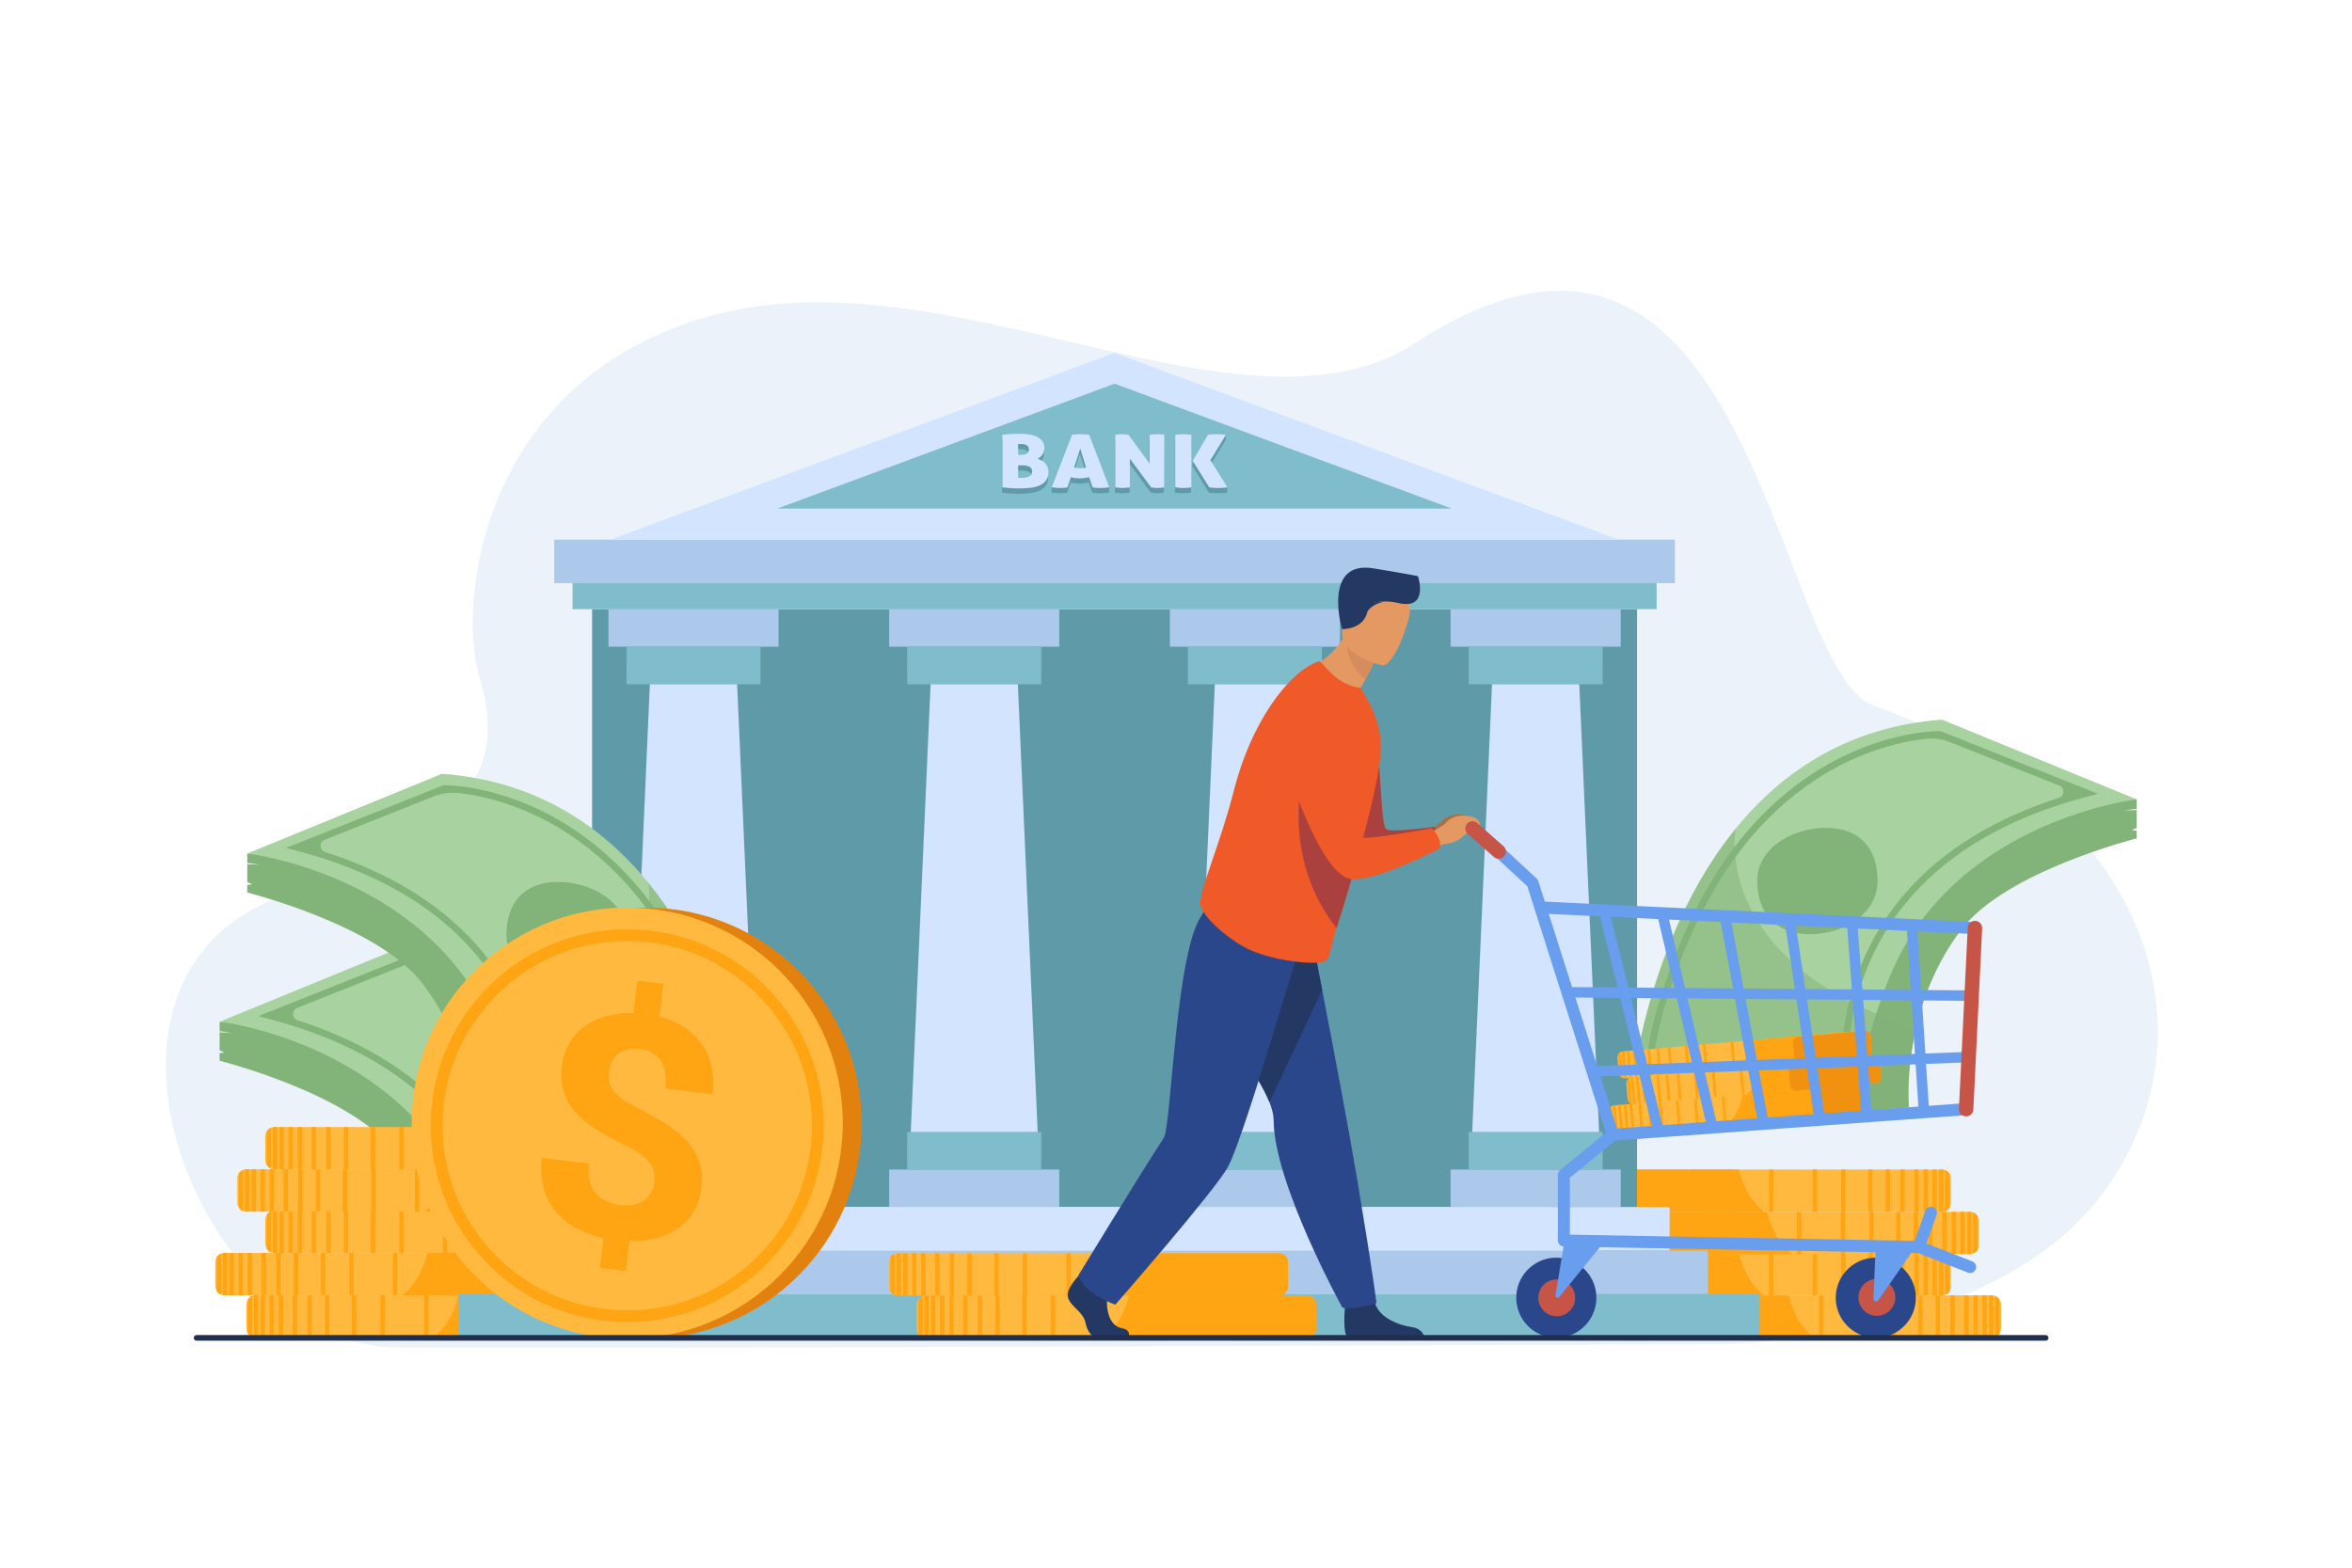 <svg xmlns="http://www.w3.org/2000/svg" xmlns:xlink="http://www.w3.org/1999/xlink" id="Layer_1" x="0px" y="0px" viewBox="0 0 3000 2000" style="enable-background:new 0 0 3000 2000;" xml:space="preserve"><style type="text/css">	.st0{fill:#EBF2F9;}	.st1{fill:#FFB93E;}	.st2{fill:#FFA412;}	.st3{fill:#82B378;}	.st4{fill:#A8D29F;}	.st5{opacity:0.5;fill:#82B378;}	.st6{fill:#5F9AA8;}	.st7{fill:#ACC8EA;}	.st8{fill:#80BDCC;}	.st9{fill:#D2E4FF;}	.st10{fill:#AB7041;}	.st11{fill:#AA413E;}	.st12{fill:#233862;}	.st13{fill:#2B478B;}	.st14{fill:#E49963;}	.st15{fill:#F05928;}	.st16{opacity:0.5;fill:#E2810E;}	.st17{fill:#C65447;}	.st18{fill:#699DEE;}	.st19{fill:#E2810E;}	.st20{fill:#D68D5D;}	.st21{fill:#202F4E;}	.st22{fill:#26B5E9;}	.st23{fill:#4366AF;}	.st24{fill:#233963;}</style><path class="st0" d="M2390.65,900.68c-129.58-45.21-153.2-743.44-584.41-463.69c-222.78,144.53-598.45-124.08-909.39-31.3 C611.3,490.89,583.77,771.62,611.4,863.1c55.81,184.78-117.87,212.28-278.99,291.67c-252.74,124.53-66.89,562.19,171.87,564.28 c238.76,2.09,1685.23-4.17,1685.23-4.17s346.85,0.88,491.09-190.56C2835.82,1318.32,2738.76,1022.15,2390.65,900.68z"></path><g>	<path class="st1" d="M2552.31,1664.42v30.5c0,2.43-0.74,4.68-2.01,6.56c-1.34,1.98-3.26,3.53-5.52,4.4  c-0.69,0.27-1.41,0.47-2.15,0.6c-0.68,0.12-1.36,0.19-2.07,0.19h-485.84c-6.26,0-11.42-4.96-11.74-11.15  c-0.01-0.2-0.01-0.4-0.01-0.6v-30.5c0-0.2,0.01-0.4,0.01-0.6c0.29-5.72,4.73-10.4,10.35-11.07c0.46-0.06,0.92-0.08,1.39-0.08  h485.84c0.71,0,1.4,0.07,2.07,0.19c0.74,0.13,1.46,0.33,2.15,0.6c2.25,0.87,4.18,2.42,5.52,4.4  C2551.57,1659.74,2552.31,1661.99,2552.31,1664.42z"></path>	<path class="st2" d="M2313.74,1706.68h-260.28c-5.59,0-10.2-4.96-10.48-11.15c-0.01-0.2-0.01-0.4-0.01-0.6v-30.5  c0-0.2,0.01-0.4,0.01-0.6c0.26-5.72,4.22-10.4,9.24-11.07c0.4-0.06,0.82-0.08,1.24-0.08h228.32c0.01,0.03,0.01,0.06,0.02,0.08  C2285.45,1668.65,2293.95,1690.59,2313.74,1706.68z"></path>	<g>		<rect x="2487.67" y="1652.67" class="st2" width="5.52" height="54.01"></rect>		<rect x="2468.98" y="1652.67" class="st2" width="5.52" height="54.01"></rect>		<rect x="2446.57" y="1652.67" class="st2" width="5.52" height="54.01"></rect>		<rect x="2412.21" y="1652.67" class="st2" width="5.52" height="54.01"></rect>		<rect x="2375.88" y="1652.67" class="st2" width="5.52" height="54.01"></rect>		<rect x="2320.18" y="1652.67" class="st2" width="5.52" height="54.01"></rect>		<rect x="2268.03" y="1652.67" class="st2" width="5.52" height="54.01"></rect>		<rect x="2221.47" y="1652.67" class="st2" width="5.52" height="54.01"></rect>		<rect x="2505.46" y="1652.67" class="st2" width="5.52" height="54.01"></rect>		<rect x="2517.22" y="1652.67" class="st2" width="5.52" height="54.01"></rect>		<rect x="2528.57" y="1652.67" class="st2" width="5.52" height="54.01"></rect>		<path class="st2" d="M2542.63,1652.86v53.63c-0.68,0.12-1.36,0.19-2.07,0.19h-3.45v-54.01h3.45   C2541.26,1652.67,2541.95,1652.73,2542.63,1652.86z"></path>		<path class="st2" d="M2550.3,1657.86v43.63c-1.34,1.98-3.26,3.53-5.52,4.4v-52.43C2547.03,1654.33,2548.96,1655.89,2550.3,1657.86   z"></path>	</g></g><g>	<path class="st1" d="M2488.52,1610.5v30.5c0,2.43-0.74,4.69-2.01,6.56c-1.34,1.98-3.26,3.53-5.52,4.4  c-0.69,0.27-1.41,0.47-2.15,0.6c-0.23,0.04-0.46,0.08-0.68,0.1c-0.18,0.03-0.36,0.04-0.55,0.05c-0.09,0.01-0.18,0.01-0.27,0.02  c-0.19,0.01-0.38,0.01-0.57,0.01h-485.84c-6.26,0-11.42-4.96-11.74-11.15c-0.01-0.2-0.01-0.4-0.01-0.6v-30.5  c0-0.2,0.01-0.4,0.01-0.6c0.32-6.19,5.48-11.15,11.74-11.15h485.84c0.21,0,0.42,0.01,0.62,0.02c0.49,0.03,0.97,0.08,1.45,0.17  c0.74,0.13,1.46,0.33,2.15,0.6c0.35,0.14,0.69,0.29,1.02,0.45c0.21,0.1,0.41,0.21,0.6,0.33c0.02,0.01,0.05,0.02,0.07,0.04  c0.2,0.12,0.4,0.24,0.59,0.37c0.04,0.02,0.07,0.05,0.1,0.06c0.18,0.12,0.36,0.25,0.53,0.38c0.42,0.31,0.81,0.65,1.17,1.02  c0.12,0.11,0.23,0.23,0.33,0.34c0.02,0.02,0.04,0.04,0.06,0.07c0.07,0.07,0.14,0.14,0.2,0.22c0.01,0.01,0.03,0.03,0.04,0.05  c0.12,0.14,0.23,0.28,0.34,0.43c0.16,0.21,0.32,0.42,0.47,0.64C2487.78,1605.81,2488.52,1608.07,2488.52,1610.5z"></path>	<path class="st2" d="M2249.95,1652.75h-260.28c-5.59,0-10.2-4.96-10.48-11.15c-0.01-0.2-0.01-0.4-0.01-0.6v-30.5  c0-0.2,0.01-0.4,0.01-0.6c0.29-6.19,4.89-11.15,10.48-11.15h228.32c0.09,0.41,0.19,0.83,0.3,1.25  c3.79,15.76,12.33,36.98,31.56,52.68C2249.88,1652.7,2249.92,1652.73,2249.95,1652.75z"></path>	<g>		<rect x="2423.89" y="1598.75" class="st2" width="5.52" height="54.01"></rect>		<rect x="2405.19" y="1598.75" class="st2" width="5.52" height="54.01"></rect>		<rect x="2382.78" y="1598.75" class="st2" width="5.52" height="54.01"></rect>		<rect x="2348.42" y="1598.75" class="st2" width="5.52" height="54.01"></rect>		<rect x="2312.09" y="1598.75" class="st2" width="5.52" height="54.01"></rect>		<rect x="2256.4" y="1598.75" class="st2" width="5.52" height="54.01"></rect>		<rect x="2204.25" y="1598.75" class="st2" width="5.52" height="54.01"></rect>		<rect x="2157.68" y="1598.75" class="st2" width="5.52" height="54.01"></rect>		<rect x="2441.68" y="1598.75" class="st2" width="5.52" height="54.01"></rect>		<rect x="2453.43" y="1598.75" class="st2" width="5.52" height="54.01"></rect>		<rect x="2464.78" y="1598.75" class="st2" width="5.52" height="54.01"></rect>		<path class="st2" d="M2478.84,1598.93v53.63c-0.68,0.12-1.36,0.19-2.07,0.19h-3.45v-54.01h3.45   C2477.48,1598.74,2478.17,1598.81,2478.84,1598.93z"></path>		<path class="st2" d="M2486.51,1603.94v43.63c-1.34,1.98-3.26,3.53-5.52,4.4v-52.43   C2483.25,1600.41,2485.17,1601.96,2486.51,1603.94z"></path>	</g></g><g>	<path class="st1" d="M2524.24,1557.73v30.5c0,2.43-0.74,4.68-2.01,6.56c-1.34,1.98-3.26,3.53-5.52,4.4  c-0.69,0.27-1.41,0.47-2.15,0.6c-0.68,0.12-1.36,0.19-2.07,0.19h-485.84c-1.88,0-3.67-0.45-5.25-1.25  c-3.54-1.77-6.08-5.3-6.46-9.42c-0.01-0.16-0.03-0.32-0.03-0.48c-0.01-0.2-0.01-0.4-0.01-0.6v-30.5c0-0.2,0.01-0.4,0.01-0.6  c0.29-5.72,4.73-10.4,10.35-11.07c0.45-0.06,0.92-0.08,1.39-0.08h485.84c0.71,0,1.4,0.07,2.07,0.19c0.74,0.13,1.46,0.33,2.15,0.6  c2.25,0.87,4.18,2.42,5.52,4.4C2523.5,1553.05,2524.24,1555.3,2524.24,1557.73z"></path>	<path class="st2" d="M2285.67,1599.99h-260.28c-1.68,0-3.28-0.45-4.68-1.25c-3.16-1.77-5.42-5.3-5.76-9.42  c-0.01-0.16-0.03-0.32-0.03-0.48c-0.01-0.2-0.01-0.4-0.01-0.6v-30.5c0-0.2,0.01-0.4,0.01-0.6c0.26-5.72,4.22-10.4,9.24-11.07  c0.4-0.06,0.82-0.08,1.24-0.08h228.32c0.01,0.03,0.01,0.06,0.02,0.08c3.56,15.48,11.73,36.71,30.45,52.68  C2284.66,1599.17,2285.16,1599.58,2285.67,1599.99z"></path>	<g>		<rect x="2459.6" y="1545.98" class="st2" width="5.52" height="54.01"></rect>		<rect x="2440.91" y="1545.98" class="st2" width="5.52" height="54.01"></rect>		<rect x="2418.5" y="1545.98" class="st2" width="5.52" height="54.01"></rect>		<rect x="2384.14" y="1545.98" class="st2" width="5.52" height="54.01"></rect>		<rect x="2347.81" y="1545.98" class="st2" width="5.52" height="54.01"></rect>		<rect x="2292.11" y="1545.98" class="st2" width="5.52" height="54.01"></rect>		<rect x="2239.97" y="1545.98" class="st2" width="5.52" height="54.01"></rect>		<rect x="2193.4" y="1545.98" class="st2" width="5.52" height="54.01"></rect>		<rect x="2477.4" y="1545.98" class="st2" width="5.52" height="54.01"></rect>		<rect x="2489.15" y="1545.98" class="st2" width="5.52" height="54.01"></rect>		<rect x="2500.5" y="1545.98" class="st2" width="5.52" height="54.01"></rect>		<path class="st2" d="M2514.56,1546.17v53.63c-0.68,0.12-1.36,0.19-2.07,0.19h-3.45v-54.01h3.45   C2513.2,1545.98,2513.89,1546.04,2514.56,1546.17z"></path>		<path class="st2" d="M2522.23,1551.17v43.63c-1.34,1.98-3.26,3.53-5.52,4.4v-52.43   C2518.97,1547.64,2520.89,1549.19,2522.23,1551.17z"></path>	</g></g><g>	<path class="st1" d="M2488.52,1503.81v30.5c0,2.43-0.74,4.69-2.01,6.56c-1.34,1.98-3.26,3.53-5.52,4.4  c-0.69,0.27-1.41,0.47-2.15,0.6c-0.23,0.04-0.46,0.08-0.68,0.1c-0.12,0.01-0.25,0.03-0.38,0.04c-0.12,0.01-0.25,0.02-0.38,0.03  c-0.21,0.01-0.42,0.02-0.62,0.02h-485.84c-6.26,0-11.42-4.96-11.74-11.15c-0.01-0.2-0.01-0.4-0.01-0.6v-30.5  c0-0.2,0.01-0.4,0.01-0.6c0.32-6.19,5.48-11.15,11.74-11.15h485.84c0.71,0,1.4,0.06,2.07,0.19c0.74,0.13,1.46,0.33,2.15,0.6  c2.25,0.87,4.18,2.42,5.52,4.4C2487.78,1499.12,2488.52,1501.38,2488.52,1503.81z"></path>	<path class="st2" d="M2249.95,1546.06h-260.28c-5.59,0-10.2-4.96-10.48-11.15c-0.01-0.2-0.01-0.4-0.01-0.6v-30.5  c0-0.2,0.01-0.4,0.01-0.6c0.29-6.19,4.89-11.15,10.48-11.15h228.32c3.64,15.87,12.11,37.81,31.86,53.93  C2249.88,1546.01,2249.92,1546.04,2249.95,1546.06z"></path>	<g>		<rect x="2423.89" y="1492.05" class="st2" width="5.52" height="54.01"></rect>		<rect x="2405.19" y="1492.05" class="st2" width="5.52" height="54.01"></rect>		<rect x="2382.78" y="1492.05" class="st2" width="5.52" height="54.01"></rect>		<rect x="2348.42" y="1492.05" class="st2" width="5.52" height="54.01"></rect>		<rect x="2312.09" y="1492.05" class="st2" width="5.52" height="54.01"></rect>		<rect x="2256.4" y="1492.05" class="st2" width="5.52" height="54.01"></rect>		<rect x="2204.25" y="1492.05" class="st2" width="5.52" height="54.01"></rect>		<rect x="2157.68" y="1492.05" class="st2" width="5.52" height="54.01"></rect>		<rect x="2441.68" y="1492.05" class="st2" width="5.52" height="54.01"></rect>		<rect x="2453.43" y="1492.05" class="st2" width="5.52" height="54.01"></rect>		<rect x="2464.78" y="1492.05" class="st2" width="5.52" height="54.01"></rect>		<path class="st2" d="M2478.84,1492.24v53.63c-0.68,0.12-1.36,0.19-2.07,0.19h-3.45v-54.01h3.45   C2477.48,1492.05,2478.17,1492.12,2478.84,1492.24z"></path>		<path class="st2" d="M2486.51,1497.24v43.63c-1.34,1.98-3.26,3.53-5.52,4.4v-52.43   C2483.25,1493.72,2485.17,1495.27,2486.51,1497.24z"></path>	</g></g><g>	<g>		<path class="st3" d="M636.66,1702.1l-65.93-5.67c0,0,3.81-40.65-7.79-94.86c-8.56-40.05-25.52-87.5-58.63-131.44   c-56.46-74.94-224.18-116.87-224.18-116.87v-9.7l6.03-0.65c0,0-2.6-1.81-6.03-2.86v-22.93c4.96-0.07,12.05,0.23,19.06,1.87   c-3.93-0.98-12.31-2.9-19.06-3.42v-12.06c242.96,6.5,322.19,153.25,347.03,266.83C643.05,1643.01,636.66,1702.1,636.66,1702.1z"></path>		<path class="st4" d="M925.22,1680.77l-288.55,21.33c-1.49-44.44-13.09-90.41-24.31-125.25c-11.22-34.85-22.07-58.58-22.07-58.58   c-86.32-189.15-310.16-214.78-310.16-214.78l248.43-101.74c120.02,9.03,204.21,66.67,263.11,139.04   C907,1482.54,925.22,1680.77,925.22,1680.77z"></path>	</g>	<path class="st5" d="M925.22,1680.77l-288.55,21.33l-65.93-5.67c0,0,3.81-40.65-7.79-94.86c13.75-8.28,30.09-16.55,49.41-24.72  c5.07-2.15,10-4.33,14.8-6.54c183.72-84.8,166.61-216.89,164.52-229.52C907,1482.54,925.22,1680.77,925.22,1680.77z"></path>	<g>		<path class="st3" d="M902.52,1702.99l-257.15-4.97l0.91-4.95c0.14-0.75,13.34-76.15-17.49-161.87   c-18.06-50.22-47.51-94.16-87.52-130.59c-50.13-45.64-117.12-79.61-199.11-100.96l-12.63-3.29l200.71-79.88l0.77-0.02   c2.17-0.05,53.87-0.83,120.32,30.6c38.95,18.42,74.81,44.16,106.58,76.5c39.64,40.35,72.99,91.14,99.11,150.97   c2.06,4.6,50.91,114.26,48.33,180.1l0,0.08L902.52,1702.99z M655.45,1689.65l239.01,4.62l2.33-40.02   c1.02-26.3-6.86-65.08-22.8-112.13c-12.11-35.75-24.68-63.85-24.8-64.13c-25.67-58.79-58.36-108.64-97.16-148.2   c-31-31.61-65.97-56.78-103.94-74.79c-41.19-19.55-77.11-26.36-97.91-28.73c-10.92-1.24-21.97,0.23-32.18,4.29l-139.1,55.36   c-7.26,2.89-6.89,13.26,0.55,15.65c67.65,21.78,123.96,52.94,167.77,92.89c41.06,37.43,71.25,82.59,89.75,134.21   c16.44,45.89,20.4,88.49,20.81,116.15C658.11,1666.28,656.47,1682.09,655.45,1689.65z"></path>	</g>	<path class="st3" d="M676.57,1339.82c-42.36,0-65.83,25.34-65.83,67.7c0,42.36,43.87,67.96,86.23,67.96  c42.36,0,67.18-25.6,67.18-67.96C764.16,1365.15,718.93,1339.82,676.57,1339.82z"></path></g><g>	<g>		<path class="st1" d="M314.29,1664.22v30.5c0,2.43,0.74,4.69,2.01,6.56c1.34,1.98,3.26,3.53,5.52,4.4c0.69,0.27,1.41,0.47,2.15,0.6   c0.68,0.12,1.36,0.19,2.07,0.19h485.84c1.95,0,3.79-0.48,5.42-1.33c3.44-1.8,5.89-5.26,6.28-9.29c0.02-0.18,0.03-0.35,0.04-0.53   c0.01-0.2,0.01-0.4,0.01-0.6v-30.5c0-0.2-0.01-0.4-0.01-0.6c-0.32-6.19-5.48-11.15-11.74-11.15H326.05c-0.71,0-1.4,0.06-2.07,0.19   c-0.74,0.13-1.46,0.33-2.15,0.6c-2.25,0.87-4.18,2.42-5.52,4.4C315.03,1659.53,314.29,1661.79,314.29,1664.22z"></path>		<path class="st2" d="M552.86,1706.47h260.28c1.74,0,3.39-0.48,4.83-1.33c3.07-1.8,5.26-5.26,5.61-9.29   c0.02-0.18,0.03-0.35,0.04-0.53c0.01-0.2,0.01-0.4,0.01-0.6v-30.5c0-0.2-0.01-0.4-0.01-0.6c-0.29-6.19-4.89-11.15-10.48-11.15   H584.83c-3.55,15.47-11.68,36.69-30.37,52.68C553.94,1705.59,553.4,1706.03,552.86,1706.47z"></path>		<g>							<rect x="373.41" y="1652.46" transform="matrix(-1 -1.224647e-16 1.224647e-16 -1 752.339 3358.938)" class="st2" width="5.52" height="54.01"></rect>							<rect x="392.1" y="1652.46" transform="matrix(-1 -1.224647e-16 1.224647e-16 -1 789.722 3358.938)" class="st2" width="5.52" height="54.01"></rect>							<rect x="414.51" y="1652.46" transform="matrix(-1 -1.224647e-16 1.224647e-16 -1 834.55 3358.938)" class="st2" width="5.52" height="54.01"></rect>							<rect x="448.87" y="1652.46" transform="matrix(-1 -1.224647e-16 1.224647e-16 -1 903.264 3358.938)" class="st2" width="5.52" height="54.01"></rect>							<rect x="485.2" y="1652.46" transform="matrix(-1 -1.224647e-16 1.224647e-16 -1 975.925 3358.938)" class="st2" width="5.52" height="54.01"></rect>							<rect x="540.9" y="1652.46" transform="matrix(-1 -1.224647e-16 1.224647e-16 -1 1087.319 3358.938)" class="st2" width="5.52" height="54.01"></rect>							<rect x="593.05" y="1652.46" transform="matrix(-1 -1.224647e-16 1.224647e-16 -1 1191.616 3358.938)" class="st2" width="5.52" height="54.01"></rect>							<rect x="639.61" y="1652.46" transform="matrix(-1 -1.224647e-16 1.224647e-16 -1 1284.747 3358.938)" class="st2" width="5.52" height="54.01"></rect>							<rect x="355.62" y="1652.46" transform="matrix(-1 -1.224647e-16 1.224647e-16 -1 716.756 3358.938)" class="st2" width="5.52" height="54.01"></rect>							<rect x="343.86" y="1652.46" transform="matrix(-1 -1.224647e-16 1.224647e-16 -1 693.248 3358.938)" class="st2" width="5.52" height="54.01"></rect>							<rect x="332.51" y="1652.46" transform="matrix(-1 -1.224647e-16 1.224647e-16 -1 670.548 3358.938)" class="st2" width="5.52" height="54.01"></rect>			<path class="st2" d="M323.97,1652.65v53.63c0.68,0.12,1.37,0.19,2.07,0.19h3.45v-54.01h-3.45    C325.34,1652.46,324.65,1652.53,323.97,1652.65z"></path>			<path class="st2" d="M316.3,1657.65v43.63c1.34,1.98,3.26,3.53,5.52,4.4v-52.43C319.57,1654.13,317.64,1655.68,316.3,1657.65z"></path>		</g>	</g>	<g>		<path class="st1" d="M274.59,1610.2v30.5c0,2.43,0.74,4.68,2.01,6.56c1.34,1.98,3.26,3.53,5.52,4.4c0.69,0.27,1.41,0.47,2.15,0.6   c0.68,0.12,1.36,0.19,2.07,0.19h485.84c6.26,0,11.42-4.96,11.74-11.15c0.01-0.2,0.01-0.4,0.01-0.6v-30.5c0-0.2-0.01-0.4-0.01-0.6   c-0.29-5.72-4.73-10.4-10.35-11.07c-0.46-0.06-0.92-0.08-1.39-0.08H286.34c-0.71,0-1.4,0.07-2.07,0.19   c-0.74,0.13-1.46,0.33-2.15,0.6c-2.25,0.87-4.18,2.42-5.52,4.4C275.33,1605.52,274.59,1607.77,274.59,1610.2z"></path>		<path class="st2" d="M513.16,1652.46h260.28c5.59,0,10.2-4.96,10.48-11.15c0.01-0.2,0.01-0.4,0.01-0.6v-30.5   c0-0.2-0.01-0.4-0.01-0.6c-0.26-5.72-4.22-10.4-9.24-11.07c-0.4-0.06-0.82-0.08-1.24-0.08H545.13c-0.01,0.03-0.01,0.06-0.02,0.08   C541.45,1614.43,532.95,1636.37,513.16,1652.46z"></path>		<g>							<rect x="333.7" y="1598.45" transform="matrix(-1 -1.224647e-16 1.224647e-16 -1 672.93 3250.912)" class="st2" width="5.52" height="54.01"></rect>							<rect x="352.4" y="1598.45" transform="matrix(-1 -1.224647e-16 1.224647e-16 -1 710.312 3250.912)" class="st2" width="5.52" height="54.01"></rect>							<rect x="374.81" y="1598.45" transform="matrix(-1 -1.224647e-16 1.224647e-16 -1 755.141 3250.912)" class="st2" width="5.52" height="54.01"></rect>							<rect x="409.17" y="1598.45" transform="matrix(-1 -1.224647e-16 1.224647e-16 -1 823.855 3250.912)" class="st2" width="5.52" height="54.01"></rect>							<rect x="445.5" y="1598.45" transform="matrix(-1 -1.224647e-16 1.224647e-16 -1 896.516 3250.912)" class="st2" width="5.52" height="54.01"></rect>							<rect x="501.19" y="1598.45" transform="matrix(-1 -1.224647e-16 1.224647e-16 -1 1007.91 3250.912)" class="st2" width="5.52" height="54.01"></rect>							<rect x="553.34" y="1598.45" transform="matrix(-1 -1.224647e-16 1.224647e-16 -1 1112.207 3250.912)" class="st2" width="5.52" height="54.01"></rect>							<rect x="599.91" y="1598.45" transform="matrix(-1 -1.224647e-16 1.224647e-16 -1 1205.339 3250.912)" class="st2" width="5.52" height="54.01"></rect>							<rect x="315.91" y="1598.45" transform="matrix(-1 -1.224647e-16 1.224647e-16 -1 637.347 3250.912)" class="st2" width="5.52" height="54.01"></rect>							<rect x="304.16" y="1598.45" transform="matrix(-1 -1.224647e-16 1.224647e-16 -1 613.839 3250.912)" class="st2" width="5.52" height="54.01"></rect>							<rect x="292.81" y="1598.45" transform="matrix(-1 -1.224647e-16 1.224647e-16 -1 591.139 3250.912)" class="st2" width="5.52" height="54.01"></rect>			<path class="st2" d="M284.27,1598.64v53.63c0.68,0.12,1.36,0.19,2.07,0.19h3.45v-54.01h-3.45    C285.63,1598.45,284.94,1598.51,284.27,1598.64z"></path>			<path class="st2" d="M276.6,1603.64v43.63c1.34,1.98,3.26,3.53,5.52,4.4v-52.43C279.86,1600.11,277.94,1601.67,276.6,1603.64z"></path>		</g>	</g>	<g>		<path class="st1" d="M338.37,1556.28v30.5c0,2.43,0.74,4.69,2.01,6.56c1.34,1.98,3.26,3.53,5.52,4.4c0.69,0.27,1.41,0.47,2.15,0.6   c0.23,0.04,0.46,0.08,0.68,0.1c0.18,0.03,0.36,0.04,0.55,0.05c0.09,0.01,0.18,0.01,0.27,0.02c0.19,0.01,0.38,0.01,0.57,0.01   h485.84c6.26,0,11.42-4.96,11.74-11.15c0.01-0.2,0.01-0.4,0.01-0.6v-30.5c0-0.2-0.01-0.4-0.01-0.6   c-0.32-6.19-5.48-11.15-11.74-11.15H350.13c-0.21,0-0.42,0.01-0.62,0.02c-0.49,0.03-0.97,0.08-1.45,0.17   c-0.74,0.13-1.46,0.33-2.15,0.6c-0.35,0.14-0.69,0.29-1.02,0.45c-0.21,0.1-0.41,0.21-0.6,0.33c-0.02,0.01-0.05,0.02-0.07,0.04   c-0.2,0.12-0.4,0.24-0.59,0.37c-0.04,0.02-0.07,0.05-0.1,0.06c-0.18,0.12-0.36,0.25-0.53,0.38c-0.42,0.31-0.81,0.65-1.17,1.02   c-0.12,0.11-0.23,0.23-0.33,0.34c-0.02,0.02-0.04,0.04-0.06,0.07c-0.07,0.07-0.14,0.14-0.2,0.22c-0.01,0.01-0.03,0.03-0.04,0.05   c-0.12,0.14-0.23,0.28-0.34,0.43c-0.16,0.21-0.32,0.42-0.47,0.64C339.11,1551.59,338.37,1553.85,338.37,1556.28z"></path>		<path class="st2" d="M576.95,1598.53h260.28c5.59,0,10.2-4.96,10.48-11.15c0.01-0.2,0.01-0.4,0.01-0.6v-30.5   c0-0.2-0.01-0.4-0.01-0.6c-0.29-6.19-4.89-11.15-10.48-11.15H608.91c-0.09,0.41-0.19,0.83-0.3,1.25   c-3.79,15.76-12.33,36.98-31.56,52.68C577.02,1598.48,576.98,1598.51,576.95,1598.53z"></path>		<g>							<rect x="397.49" y="1544.52" transform="matrix(-1 -1.224647e-16 1.224647e-16 -1 800.503 3143.061)" class="st2" width="5.52" height="54.01"></rect>							<rect x="416.18" y="1544.52" transform="matrix(-1 -1.224647e-16 1.224647e-16 -1 837.885 3143.061)" class="st2" width="5.52" height="54.01"></rect>							<rect x="438.6" y="1544.52" transform="matrix(-1 -1.224647e-16 1.224647e-16 -1 882.714 3143.061)" class="st2" width="5.52" height="54.01"></rect>							<rect x="472.95" y="1544.52" transform="matrix(-1 -1.224647e-16 1.224647e-16 -1 951.428 3143.061)" class="st2" width="5.52" height="54.01"></rect>							<rect x="509.28" y="1544.52" transform="matrix(-1 -1.224647e-16 1.224647e-16 -1 1024.088 3143.061)" class="st2" width="5.52" height="54.01"></rect>							<rect x="564.98" y="1544.52" transform="matrix(-1 -1.224647e-16 1.224647e-16 -1 1135.482 3143.061)" class="st2" width="5.52" height="54.01"></rect>							<rect x="617.13" y="1544.52" transform="matrix(-1 -1.224647e-16 1.224647e-16 -1 1239.78 3143.061)" class="st2" width="5.52" height="54.01"></rect>							<rect x="663.69" y="1544.52" transform="matrix(-1 -1.224647e-16 1.224647e-16 -1 1332.911 3143.061)" class="st2" width="5.52" height="54.01"></rect>							<rect x="379.7" y="1544.52" transform="matrix(-1 -1.224647e-16 1.224647e-16 -1 764.919 3143.061)" class="st2" width="5.52" height="54.01"></rect>							<rect x="367.94" y="1544.52" transform="matrix(-1 -1.224647e-16 1.224647e-16 -1 741.411 3143.061)" class="st2" width="5.52" height="54.01"></rect>							<rect x="356.59" y="1544.52" transform="matrix(-1 -1.224647e-16 1.224647e-16 -1 718.711 3143.061)" class="st2" width="5.52" height="54.01"></rect>			<path class="st2" d="M348.05,1544.71v53.63c0.68,0.12,1.36,0.19,2.07,0.19h3.45v-54.01h-3.45    C349.42,1544.52,348.73,1544.59,348.05,1544.71z"></path>			<path class="st2" d="M340.39,1549.71v43.63c1.34,1.98,3.26,3.53,5.52,4.4v-52.43C343.65,1546.19,341.73,1547.74,340.39,1549.71z"></path>		</g>	</g>	<g>		<path class="st1" d="M302.65,1503.51v30.5c0,2.43,0.74,4.68,2.01,6.56c1.34,1.98,3.26,3.53,5.52,4.4c0.69,0.27,1.41,0.47,2.15,0.6   c0.68,0.12,1.36,0.19,2.07,0.19h485.84c1.88,0,3.67-0.45,5.25-1.25c3.54-1.77,6.08-5.3,6.46-9.42c0.01-0.16,0.03-0.32,0.03-0.48   c0.01-0.2,0.01-0.4,0.01-0.6v-30.5c0-0.2-0.01-0.4-0.01-0.6c-0.29-5.72-4.73-10.4-10.35-11.07c-0.45-0.06-0.92-0.08-1.39-0.08   H314.41c-0.71,0-1.4,0.07-2.07,0.19c-0.74,0.13-1.46,0.33-2.15,0.6c-2.25,0.87-4.18,2.42-5.52,4.4   C303.39,1498.83,302.65,1501.08,302.65,1503.51z"></path>		<path class="st2" d="M541.23,1545.77h260.28c1.68,0,3.28-0.45,4.69-1.25c3.16-1.77,5.42-5.3,5.76-9.42   c0.01-0.16,0.03-0.32,0.03-0.48c0.01-0.2,0.01-0.4,0.01-0.6v-30.5c0-0.2-0.01-0.4-0.01-0.6c-0.26-5.72-4.22-10.4-9.24-11.07   c-0.4-0.06-0.82-0.08-1.24-0.08H573.19c-0.01,0.03-0.01,0.06-0.02,0.08c-3.56,15.48-11.73,36.71-30.45,52.68   C542.23,1544.95,541.73,1545.36,541.23,1545.77z"></path>		<g>							<rect x="361.77" y="1491.76" transform="matrix(-1 -1.224647e-16 1.224647e-16 -1 729.064 3037.529)" class="st2" width="5.52" height="54.01"></rect>							<rect x="380.46" y="1491.76" transform="matrix(-1 -1.224647e-16 1.224647e-16 -1 766.448 3037.529)" class="st2" width="5.52" height="54.01"></rect>							<rect x="402.88" y="1491.76" transform="matrix(-1 -1.224647e-16 1.224647e-16 -1 811.276 3037.529)" class="st2" width="5.52" height="54.01"></rect>							<rect x="437.23" y="1491.76" transform="matrix(-1 -1.224647e-16 1.224647e-16 -1 879.989 3037.529)" class="st2" width="5.52" height="54.01"></rect>							<rect x="473.56" y="1491.76" transform="matrix(-1 -1.224647e-16 1.224647e-16 -1 952.65 3037.529)" class="st2" width="5.52" height="54.01"></rect>							<rect x="529.26" y="1491.76" transform="matrix(-1 -1.224647e-16 1.224647e-16 -1 1064.044 3037.529)" class="st2" width="5.52" height="54.01"></rect>							<rect x="581.41" y="1491.76" transform="matrix(-1 -1.224647e-16 1.224647e-16 -1 1168.341 3037.529)" class="st2" width="5.52" height="54.01"></rect>							<rect x="627.98" y="1491.76" transform="matrix(-1 -1.224647e-16 1.224647e-16 -1 1261.473 3037.529)" class="st2" width="5.52" height="54.01"></rect>							<rect x="343.98" y="1491.76" transform="matrix(-1 -1.224647e-16 1.224647e-16 -1 693.481 3037.529)" class="st2" width="5.52" height="54.01"></rect>							<rect x="332.23" y="1491.76" transform="matrix(-1 -1.224647e-16 1.224647e-16 -1 669.973 3037.529)" class="st2" width="5.52" height="54.01"></rect>							<rect x="320.88" y="1491.76" transform="matrix(-1 -1.224647e-16 1.224647e-16 -1 647.272 3037.529)" class="st2" width="5.52" height="54.01"></rect>			<path class="st2" d="M312.34,1491.95v53.63c0.68,0.12,1.36,0.19,2.07,0.19h3.45v-54.01h-3.45    C313.7,1491.76,313.01,1491.82,312.34,1491.95z"></path>			<path class="st2" d="M304.67,1496.95v43.63c1.34,1.98,3.26,3.53,5.52,4.4v-52.43C307.93,1493.42,306.01,1494.97,304.67,1496.95z"></path>		</g>	</g>	<g>		<path class="st1" d="M338.37,1449.59v30.5c0,2.43,0.74,4.69,2.01,6.56c1.34,1.98,3.26,3.53,5.52,4.4c0.69,0.27,1.41,0.47,2.15,0.6   c0.23,0.04,0.46,0.08,0.68,0.1c0.12,0.01,0.25,0.03,0.38,0.04c0.12,0.01,0.25,0.02,0.38,0.03c0.21,0.01,0.42,0.02,0.62,0.02   h485.84c6.26,0,11.42-4.96,11.74-11.15c0.01-0.2,0.01-0.4,0.01-0.6v-30.5c0-0.2-0.01-0.4-0.01-0.6   c-0.32-6.19-5.48-11.15-11.74-11.15H350.13c-0.71,0-1.4,0.06-2.07,0.19c-0.74,0.13-1.46,0.33-2.15,0.6   c-2.25,0.87-4.18,2.42-5.52,4.4C339.11,1444.9,338.37,1447.16,338.37,1449.59z"></path>		<path class="st2" d="M576.95,1491.84h260.28c5.59,0,10.2-4.96,10.48-11.15c0.01-0.2,0.01-0.4,0.01-0.6v-30.5   c0-0.2-0.01-0.4-0.01-0.6c-0.29-6.19-4.89-11.15-10.48-11.15H608.91c-3.64,15.87-12.11,37.81-31.86,53.93   C577.02,1491.79,576.98,1491.82,576.95,1491.84z"></path>		<g>							<rect x="397.49" y="1437.83" transform="matrix(-1 -1.224647e-16 1.224647e-16 -1 800.503 2929.677)" class="st2" width="5.52" height="54.01"></rect>							<rect x="416.18" y="1437.83" transform="matrix(-1 -1.224647e-16 1.224647e-16 -1 837.885 2929.677)" class="st2" width="5.52" height="54.01"></rect>							<rect x="438.6" y="1437.83" transform="matrix(-1 -1.224647e-16 1.224647e-16 -1 882.714 2929.677)" class="st2" width="5.52" height="54.01"></rect>							<rect x="472.95" y="1437.83" transform="matrix(-1 -1.224647e-16 1.224647e-16 -1 951.428 2929.677)" class="st2" width="5.52" height="54.01"></rect>							<rect x="509.28" y="1437.83" transform="matrix(-1 -1.224647e-16 1.224647e-16 -1 1024.088 2929.677)" class="st2" width="5.52" height="54.01"></rect>							<rect x="564.98" y="1437.83" transform="matrix(-1 -1.224647e-16 1.224647e-16 -1 1135.482 2929.677)" class="st2" width="5.52" height="54.01"></rect>							<rect x="617.13" y="1437.83" transform="matrix(-1 -1.224647e-16 1.224647e-16 -1 1239.78 2929.677)" class="st2" width="5.52" height="54.01"></rect>			<rect x="663.69" y="1437.83" class="st2" width="5.52" height="54.01"></rect>							<rect x="379.7" y="1437.83" transform="matrix(-1 -1.224647e-16 1.224647e-16 -1 764.919 2929.677)" class="st2" width="5.52" height="54.01"></rect>							<rect x="367.94" y="1437.83" transform="matrix(-1 -1.224647e-16 1.224647e-16 -1 741.411 2929.677)" class="st2" width="5.52" height="54.01"></rect>							<rect x="356.59" y="1437.83" transform="matrix(-1 -1.224647e-16 1.224647e-16 -1 718.711 2929.677)" class="st2" width="5.52" height="54.01"></rect>			<path class="st2" d="M348.05,1438.02v53.63c0.68,0.12,1.36,0.19,2.07,0.19h3.45v-54.01h-3.45    C349.42,1437.83,348.73,1437.9,348.05,1438.02z"></path>			<path class="st2" d="M340.39,1443.02v43.63c1.34,1.98,3.26,3.53,5.52,4.4v-52.43C343.65,1439.5,341.73,1441.05,340.39,1443.02z"></path>		</g>	</g></g><g>	<rect x="755.23" y="777.15" class="st6" width="1332.84" height="762.8"></rect>	<g>		<rect x="776.08" y="777.15" class="st7" width="216.97" height="47.9"></rect>		<rect x="799.12" y="825.05" class="st8" width="170.88" height="47.9"></rect>		<rect x="1850.26" y="777.15" class="st7" width="216.97" height="47.9"></rect>		<rect x="1873.3" y="825.05" class="st8" width="170.88" height="47.9"></rect>		<rect x="1492.19" y="777.15" class="st7" width="216.97" height="47.9"></rect>		<rect x="1515.23" y="825.05" class="st8" width="170.88" height="47.9"></rect>		<rect x="1134.15" y="777.15" class="st7" width="216.97" height="47.9"></rect>		<rect x="1157.19" y="825.05" class="st8" width="170.88" height="47.9"></rect>	</g>	<g>		<rect x="776.08" y="1492.05" class="st7" width="216.97" height="47.9"></rect>		<rect x="799.12" y="1444.15" class="st8" width="170.88" height="47.9"></rect>		<rect x="1850.26" y="1492.05" class="st7" width="216.97" height="47.9"></rect>		<rect x="1873.3" y="1444.15" class="st8" width="170.88" height="47.9"></rect>		<rect x="1492.19" y="1492.05" class="st7" width="216.97" height="47.9"></rect>		<rect x="1515.23" y="1444.15" class="st8" width="170.88" height="47.9"></rect>		<rect x="1134.15" y="1492.05" class="st7" width="216.97" height="47.9"></rect>		<rect x="1157.19" y="1444.15" class="st8" width="170.88" height="47.9"></rect>	</g>	<polygon class="st9" points="965.5,1444.15 803.62,1444.15 828.91,872.96 940.21,872.96  "></polygon>	<polygon class="st9" points="1323.57,1444.15 1161.69,1444.15 1186.98,872.96 1298.28,872.96  "></polygon>	<polygon class="st9" points="1686.11,1444.15 1524.23,1444.15 1549.52,872.96 1660.82,872.96  "></polygon>	<polygon class="st9" points="2039.68,1444.15 1877.8,1444.15 1903.09,872.96 2014.39,872.96  "></polygon>	<rect x="730.27" y="743.98" class="st8" width="1382.76" height="33.17"></rect>	<rect x="706.94" y="688.47" class="st7" width="1429.43" height="55.51"></rect>	<rect x="700.2" y="1539.95" class="st9" width="1429.43" height="55.51"></rect>	<rect x="651.33" y="1595.46" class="st7" width="1527.16" height="55.51"></rect>	<rect x="585.43" y="1650.97" class="st8" width="1658.96" height="55.51"></rect>	<polygon class="st9" points="779.79,688.03 1421.65,450.26 2063.51,688.03  "></polygon>	<polygon class="st8" points="991.65,648.79 1421.65,489.5 1851.66,648.79  "></polygon>	<g>		<path class="st6" d="M1336.9,609.04c0,4.13-0.93,7.54-2.79,10.23c-1.86,2.69-4.41,4.82-7.67,6.38c-3.25,1.56-7.13,2.66-11.62,3.29   c-4.49,0.62-9.37,0.94-14.64,0.94c-4.18,0-7.94-0.13-11.27-0.38c-3.33-0.25-6.93-0.56-10.8-0.94v-67.11   c2.94-0.38,6.16-0.69,9.64-0.94c3.49-0.25,7.55-0.38,12.2-0.38c4.41,0,8.54,0.3,12.37,0.89c3.83,0.6,7.18,1.6,10.05,3   c2.86,1.41,5.13,3.28,6.8,5.63c1.66,2.35,2.5,5.3,2.5,8.87c0,2.94-0.81,5.62-2.44,8.02c-1.63,2.41-3.68,4.27-6.16,5.58   c1.78,0.56,3.5,1.3,5.17,2.21c1.66,0.91,3.14,2.03,4.41,3.38c1.28,1.35,2.3,2.96,3.08,4.83   C1336.51,604.44,1336.9,606.6,1336.9,609.04z M1298.21,587.08h3.25c3.33,0,5.93-0.55,7.78-1.64c1.86-1.09,2.79-2.99,2.79-5.68   c0-1.31-0.33-2.41-0.99-3.28c-0.66-0.88-1.49-1.56-2.5-2.06c-1.01-0.5-2.13-0.84-3.37-1.03c-1.24-0.19-2.44-0.28-3.6-0.28   c-0.47,0-1.03,0-1.68,0c-0.66,0-1.22,0.03-1.68,0.09V587.08z M1298.21,600.41v15.77c0.54,0.06,1.22,0.11,2.03,0.14   c0.81,0.03,1.88,0.05,3.19,0.05c1.47,0,2.96-0.12,4.47-0.38c1.51-0.25,2.88-0.67,4.12-1.27c1.24-0.59,2.23-1.41,2.96-2.44   c0.74-1.03,1.1-2.33,1.1-3.9c0-3-1.22-5.08-3.66-6.24c-2.44-1.16-5.6-1.74-9.47-1.74H1298.21z"></path>		<path class="st6" d="M1361.18,628.57c-1.78,0.25-3.41,0.44-4.88,0.56c-1.47,0.12-2.9,0.19-4.3,0.19s-3-0.08-4.82-0.23   c-1.82-0.16-3.85-0.39-6.1-0.7l0.41-6.75l25.62-60.27c2.01-0.19,3.89-0.34,5.64-0.47c1.74-0.12,3.5-0.19,5.29-0.19   c1.47,0,3.08,0.06,4.82,0.19c1.74,0.13,3.74,0.28,5.98,0.47l26.08,60.36l-0.41,6.75c-4.42,0.56-8.29,0.84-11.62,0.84   c-1.55,0-3.1-0.06-4.65-0.19c-1.55-0.13-3.21-0.31-5-0.56l-4.41-13.05c-2.17,0.5-4.24,0.88-6.22,1.13   c-1.98,0.25-3.93,0.38-5.87,0.38c-1.78,0-3.6-0.11-5.46-0.33c-1.86-0.22-3.8-0.55-5.81-0.99L1361.18,628.57z M1377.44,579.01   l-7.78,24.12c1.32,0.31,2.56,0.56,3.72,0.75c1.16,0.19,2.36,0.28,3.6,0.28c1.32,0,2.61-0.08,3.89-0.23   c1.28-0.16,2.61-0.39,4.01-0.7L1377.44,579.01z"></path>		<path class="st6" d="M1422.06,561.46c1.7-0.25,3.25-0.44,4.65-0.56c1.39-0.12,2.75-0.19,4.07-0.19c1.39,0,2.85,0.08,4.36,0.23   c1.51,0.16,2.81,0.33,3.89,0.52l26.95,36.79v-36.79c2.01-0.25,3.83-0.44,5.46-0.56c1.63-0.12,3.1-0.19,4.42-0.19   c1.32,0,2.71,0.06,4.18,0.19c1.47,0.13,3.02,0.31,4.65,0.56l-0.12,67.02c-0.78,0.19-1.9,0.38-3.37,0.56   c-1.47,0.19-3.06,0.28-4.76,0.28c-1.94,0-3.68-0.11-5.23-0.33c-1.55-0.22-2.67-0.39-3.37-0.52l-27.07-36.61v36.61   c-3.41,0.56-6.51,0.84-9.29,0.84c-2.79,0-5.93-0.28-9.41-0.84V561.46z"></path>		<path class="st6" d="M1498.62,561.46c2.09-0.25,3.99-0.44,5.69-0.56c1.7-0.12,3.21-0.19,4.53-0.19c1.39,0,2.96,0.06,4.71,0.19   c1.74,0.13,3.62,0.31,5.63,0.56v67.02c-4.11,0.56-7.51,0.84-10.22,0.84c-2.87,0-6.31-0.28-10.34-0.84V561.46z M1543.47,593.84   l22.13,27.89l-0.41,6.75c-1.32,0.25-3.08,0.45-5.29,0.61c-2.21,0.16-4.2,0.23-5.98,0.23c-2.25,0-4.42-0.08-6.51-0.23   c-2.09-0.16-3.87-0.36-5.34-0.61l-21.26-33.79l0.41-6.75l19.23-26.48c2.32-0.31,4.34-0.52,6.04-0.61c1.7-0.09,3.45-0.14,5.23-0.14   c0.85,0,1.82,0.02,2.9,0.05c1.08,0.03,2.15,0.09,3.19,0.19c1.05,0.09,4.96-6.32,5.92-6.23c0.1,2.22-0.27,4.83-0.41,6.75   L1543.47,593.84z"></path>	</g>	<g>		<path class="st9" d="M1337.3,602.3c0,4.13-0.93,7.54-2.79,10.23c-1.86,2.69-4.41,4.82-7.67,6.38c-3.25,1.56-7.13,2.66-11.62,3.28   c-4.49,0.62-9.37,0.94-14.64,0.94c-4.18,0-7.94-0.13-11.27-0.38c-3.33-0.25-6.93-0.56-10.8-0.94v-67.11   c2.94-0.38,6.16-0.69,9.64-0.94c3.49-0.25,7.55-0.38,12.2-0.38c4.42,0,8.54,0.3,12.37,0.89c3.83,0.6,7.18,1.6,10.05,3   c2.86,1.41,5.13,3.29,6.8,5.63c1.66,2.35,2.5,5.3,2.5,8.87c0,2.94-0.81,5.62-2.44,8.02c-1.63,2.41-3.68,4.27-6.16,5.58   c1.78,0.56,3.5,1.3,5.17,2.21c1.66,0.91,3.14,2.03,4.42,3.38c1.28,1.35,2.3,2.96,3.08,4.83   C1336.92,597.7,1337.3,599.86,1337.3,602.3z M1298.62,580.33h3.25c3.33,0,5.93-0.55,7.78-1.64c1.86-1.09,2.79-2.99,2.79-5.68   c0-1.31-0.33-2.41-0.99-3.29c-0.66-0.88-1.49-1.56-2.5-2.06c-1.01-0.5-2.13-0.84-3.37-1.03c-1.24-0.19-2.44-0.28-3.6-0.28   c-0.47,0-1.03,0-1.68,0c-0.66,0-1.22,0.03-1.68,0.09V580.33z M1298.62,593.66v15.77c0.54,0.06,1.22,0.11,2.03,0.14   c0.81,0.03,1.88,0.05,3.19,0.05c1.47,0,2.96-0.12,4.47-0.38c1.51-0.25,2.88-0.67,4.12-1.27c1.24-0.59,2.23-1.41,2.96-2.44   c0.74-1.03,1.1-2.33,1.1-3.9c0-3-1.22-5.08-3.66-6.24c-2.44-1.16-5.6-1.74-9.47-1.74H1298.62z"></path>		<path class="st9" d="M1361.58,621.82c-1.78,0.25-3.41,0.44-4.88,0.56c-1.47,0.12-2.9,0.19-4.3,0.19c-1.39,0-3-0.08-4.82-0.23   c-1.82-0.16-3.85-0.39-6.1-0.7l26.02-67.02c2.01-0.19,3.89-0.34,5.64-0.47c1.74-0.12,3.5-0.19,5.29-0.19   c1.47,0,3.08,0.06,4.82,0.19c1.74,0.13,3.74,0.28,5.98,0.47l25.68,67.11c-4.41,0.56-8.29,0.84-11.62,0.84   c-1.55,0-3.1-0.06-4.65-0.19c-1.55-0.13-3.21-0.31-5-0.56l-4.42-13.05c-2.17,0.5-4.24,0.88-6.22,1.13   c-1.98,0.25-3.93,0.38-5.87,0.38c-1.78,0-3.6-0.11-5.46-0.33c-1.86-0.22-3.8-0.55-5.81-0.99L1361.58,621.82z M1377.85,572.26   l-7.78,24.12c1.32,0.31,2.56,0.56,3.72,0.75c1.16,0.19,2.36,0.28,3.6,0.28c1.32,0,2.61-0.08,3.89-0.23   c1.28-0.16,2.61-0.39,4.01-0.7L1377.85,572.26z"></path>		<path class="st9" d="M1422.46,554.71c1.7-0.25,3.25-0.44,4.65-0.56c1.39-0.12,2.75-0.19,4.07-0.19c1.39,0,2.85,0.08,4.36,0.23   c1.51,0.16,2.81,0.33,3.89,0.52l26.95,36.79v-36.79c2.01-0.25,3.83-0.44,5.46-0.56c1.63-0.12,3.1-0.19,4.42-0.19   c1.32,0,2.71,0.06,4.18,0.19c1.47,0.13,3.02,0.31,4.65,0.56l-0.12,67.02c-0.78,0.19-1.9,0.38-3.37,0.56   c-1.47,0.19-3.06,0.28-4.76,0.28c-1.94,0-3.68-0.11-5.23-0.33c-1.55-0.22-2.67-0.39-3.37-0.52l-27.07-36.61v36.61   c-3.41,0.56-6.51,0.84-9.29,0.84c-2.79,0-5.93-0.28-9.41-0.84V554.71z"></path>		<path class="st9" d="M1499.03,554.71c2.09-0.25,3.99-0.44,5.69-0.56c1.7-0.12,3.21-0.19,4.53-0.19c1.39,0,2.96,0.06,4.71,0.19   c1.74,0.13,3.62,0.31,5.63,0.56v67.02c-4.11,0.56-7.51,0.84-10.22,0.84c-2.87,0-6.31-0.28-10.34-0.84V554.71z M1543.87,587.09   l21.73,34.63c-1.32,0.25-3.08,0.45-5.29,0.61c-2.21,0.16-4.2,0.23-5.98,0.23c-2.25,0-4.42-0.08-6.51-0.23   c-2.09-0.16-3.87-0.36-5.34-0.61l-21.26-33.79l19.64-33.23c2.32-0.31,4.34-0.52,6.04-0.61c1.7-0.09,3.45-0.14,5.23-0.14   c0.85,0,1.82,0.02,2.9,0.05c1.08,0.03,2.15,0.09,3.19,0.19c1.05,0.09,2.05,0.19,3.02,0.28c0.97,0.09,1.8,0.17,2.5,0.23   L1543.87,587.09z"></path>	</g></g><g>	<g>		<path class="st1" d="M1169.37,1664.56v30.5c0,2.43,0.74,4.68,2.01,6.56c1.34,1.98,3.26,3.53,5.52,4.4   c0.69,0.27,1.41,0.47,2.15,0.6c0.68,0.12,1.36,0.19,2.07,0.19h485.84c1.88,0,3.67-0.45,5.25-1.25c3.54-1.77,6.08-5.3,6.46-9.42   c0.01-0.16,0.03-0.32,0.03-0.48c0.01-0.2,0.01-0.4,0.01-0.6v-30.5c0-0.2-0.01-0.4-0.01-0.6c-0.29-5.72-4.73-10.4-10.35-11.07   c-0.45-0.06-0.92-0.08-1.39-0.08h-485.84c-0.71,0-1.4,0.07-2.07,0.19c-0.74,0.13-1.46,0.33-2.15,0.6   c-2.25,0.87-4.18,2.42-5.52,4.4C1170.11,1659.87,1169.37,1662.13,1169.37,1664.56z"></path>		<path class="st2" d="M1407.95,1706.82h260.28c1.68,0,3.28-0.45,4.68-1.25c3.16-1.77,5.42-5.3,5.76-9.42   c0.01-0.16,0.03-0.32,0.03-0.48c0.01-0.2,0.01-0.4,0.01-0.6v-30.5c0-0.2-0.01-0.4-0.01-0.6c-0.26-5.72-4.22-10.4-9.24-11.07   c-0.4-0.06-0.82-0.08-1.24-0.08h-228.32c-0.01,0.03-0.01,0.06-0.02,0.08c-3.56,15.48-11.73,36.71-30.45,52.68   C1408.95,1705.99,1408.45,1706.41,1407.95,1706.82z"></path>		<g>							<rect x="1228.49" y="1652.8" transform="matrix(-1 -1.224647e-16 1.224647e-16 -1 2462.502 3359.62)" class="st2" width="5.52" height="54.01"></rect>							<rect x="1247.18" y="1652.8" transform="matrix(-1 -1.224647e-16 1.224647e-16 -1 2499.886 3359.62)" class="st2" width="5.52" height="54.01"></rect>							<rect x="1269.6" y="1652.8" transform="matrix(-1 -1.224647e-16 1.224647e-16 -1 2544.714 3359.62)" class="st2" width="5.52" height="54.01"></rect>							<rect x="1303.95" y="1652.8" transform="matrix(-1 -1.224647e-16 1.224647e-16 -1 2613.427 3359.62)" class="st2" width="5.52" height="54.01"></rect>							<rect x="1340.28" y="1652.8" transform="matrix(-1 -1.224647e-16 1.224647e-16 -1 2686.088 3359.62)" class="st2" width="5.52" height="54.01"></rect>							<rect x="1395.98" y="1652.8" transform="matrix(-1 -1.224647e-16 1.224647e-16 -1 2797.482 3359.62)" class="st2" width="5.52" height="54.01"></rect>							<rect x="1448.13" y="1652.8" transform="matrix(-1 -1.224647e-16 1.224647e-16 -1 2901.78 3359.62)" class="st2" width="5.52" height="54.01"></rect>							<rect x="1494.69" y="1652.8" transform="matrix(-1 -1.224647e-16 1.224647e-16 -1 2994.911 3359.62)" class="st2" width="5.52" height="54.01"></rect>							<rect x="1210.7" y="1652.8" transform="matrix(-1 -1.224647e-16 1.224647e-16 -1 2426.919 3359.62)" class="st2" width="5.52" height="54.01"></rect>							<rect x="1198.94" y="1652.8" transform="matrix(-1 -1.224647e-16 1.224647e-16 -1 2403.411 3359.62)" class="st2" width="5.52" height="54.01"></rect>							<rect x="1187.59" y="1652.8" transform="matrix(-1 -1.224647e-16 1.224647e-16 -1 2380.711 3359.62)" class="st2" width="5.52" height="54.01"></rect>			<path class="st2" d="M1179.05,1652.99v53.63c0.68,0.12,1.36,0.19,2.07,0.19h3.45v-54.01h-3.45    C1180.42,1652.8,1179.73,1652.87,1179.05,1652.99z"></path>			<path class="st2" d="M1171.39,1657.99v43.63c1.34,1.98,3.26,3.53,5.52,4.4v-52.43    C1174.65,1654.47,1172.73,1656.02,1171.39,1657.99z"></path>		</g>	</g>	<g>		<path class="st1" d="M1133.65,1610.63v30.5c0,2.43,0.74,4.69,2.01,6.56c1.34,1.98,3.26,3.53,5.52,4.4   c0.69,0.27,1.41,0.47,2.15,0.6c0.23,0.04,0.46,0.08,0.68,0.1c0.12,0.01,0.25,0.03,0.38,0.04c0.12,0.01,0.25,0.02,0.38,0.03   c0.21,0.01,0.42,0.02,0.62,0.02h485.84c6.26,0,11.42-4.96,11.74-11.15c0.01-0.2,0.01-0.4,0.01-0.6v-30.5c0-0.2-0.01-0.4-0.01-0.6   c-0.32-6.19-5.48-11.15-11.74-11.15h-485.84c-0.71,0-1.4,0.06-2.07,0.19c-0.74,0.13-1.46,0.33-2.15,0.6   c-2.25,0.87-4.18,2.42-5.52,4.4C1134.39,1605.95,1133.65,1608.2,1133.65,1610.63z"></path>		<path class="st2" d="M1372.23,1652.89h260.28c5.59,0,10.2-4.96,10.48-11.15c0.01-0.2,0.01-0.4,0.01-0.6v-30.5   c0-0.2-0.01-0.4-0.01-0.6c-0.29-6.19-4.89-11.15-10.48-11.15h-228.32c-3.64,15.87-12.11,37.81-31.86,53.93   C1372.3,1652.83,1372.26,1652.86,1372.23,1652.89z"></path>		<g>							<rect x="1192.77" y="1598.88" transform="matrix(-1 -1.224647e-16 1.224647e-16 -1 2391.063 3251.768)" class="st2" width="5.52" height="54.01"></rect>							<rect x="1211.46" y="1598.88" transform="matrix(-1 -1.224647e-16 1.224647e-16 -1 2428.445 3251.768)" class="st2" width="5.52" height="54.01"></rect>							<rect x="1233.88" y="1598.88" transform="matrix(-1 -1.224647e-16 1.224647e-16 -1 2473.274 3251.768)" class="st2" width="5.52" height="54.01"></rect>							<rect x="1268.23" y="1598.88" transform="matrix(-1 -1.224647e-16 1.224647e-16 -1 2541.988 3251.768)" class="st2" width="5.52" height="54.01"></rect>							<rect x="1304.56" y="1598.88" transform="matrix(-1 -1.224647e-16 1.224647e-16 -1 2614.649 3251.768)" class="st2" width="5.52" height="54.01"></rect>							<rect x="1360.26" y="1598.88" transform="matrix(-1 -1.224647e-16 1.224647e-16 -1 2726.043 3251.768)" class="st2" width="5.52" height="54.01"></rect>							<rect x="1412.41" y="1598.88" transform="matrix(-1 -1.224647e-16 1.224647e-16 -1 2830.34 3251.768)" class="st2" width="5.52" height="54.01"></rect>			<rect x="1458.97" y="1598.88" class="st2" width="5.52" height="54.01"></rect>							<rect x="1174.98" y="1598.88" transform="matrix(-1 -1.224647e-16 1.224647e-16 -1 2355.48 3251.768)" class="st2" width="5.52" height="54.01"></rect>							<rect x="1163.23" y="1598.88" transform="matrix(-1 -1.224647e-16 1.224647e-16 -1 2331.972 3251.768)" class="st2" width="5.52" height="54.01"></rect>							<rect x="1151.87" y="1598.88" transform="matrix(-1 -1.224647e-16 1.224647e-16 -1 2309.271 3251.768)" class="st2" width="5.52" height="54.01"></rect>			<path class="st2" d="M1143.33,1599.07v53.63c0.68,0.12,1.36,0.19,2.07,0.19h3.45v-54.01h-3.45    C1144.7,1598.88,1144.01,1598.94,1143.33,1599.07z"></path>			<path class="st2" d="M1135.67,1604.07v43.63c1.34,1.98,3.26,3.53,5.52,4.4v-52.43    C1138.93,1600.54,1137.01,1602.09,1135.67,1604.07z"></path>		</g>	</g></g><path class="st10" d="M1804.33,1065.15c0,0,24.06-6.46,35.14-18.03c11.09-11.56,29.4-8.07,35.85-5.29c6.45,2.78,9.9,14.35,2.07,14 c-11.82-0.52-16.57,15.63-35.22,18.53c-18.64,2.9-38.82,14.02-38.82,14.02L1804.33,1065.15z"></path><path class="st11" d="M1661.12,921.73c0,0,27.59,161.42,72.89,177.57c25.39,9.05,76.15-14.4,104.37-29.06l-9.03-15.33 c0,0-54.02,7.41-60.73,3.25c-11.67-7.25-2.01-143.74-32.58-168.73C1705.47,864.43,1678.17,877.59,1661.12,921.73z"></path><path class="st12" d="M1719.31,1706.47h97.39c-0.35-2.62-2.52-11.35-15.63-13.29c-15.47-2.29-42.76-11.29-47.75-32.52 c-4.99-21.22-37.81,7.31-37.81,7.31S1712.09,1701.99,1719.31,1706.47z"></path><path class="st13" d="M1550.23,1291c16.24,33.13,54.74,79.28,68.93,115.04c3.36,8.46,5.36,16.32,5.39,23.31 c0.33,80.25,87.44,238.48,87.44,238.48c8.31,5.38,43.76-5.38,43.76-5.38s-4.11-35.16-24.46-156.67 c-11.22-67.02-30.15-166.81-44.86-242.83c-3.79-19.58-7.31-37.58-10.32-53.04c-6.54-33.34-10.82-54.85-10.82-54.85l-33.78,0.56 l-91.23,1.51C1540.29,1157.12,1502.43,1193.43,1550.23,1291z"></path><path class="st12" d="M1550.23,1291c16.24,33.13,54.74,79.28,68.93,115.04c20.13-42.59,50.66-107.32,67.28-143.09 c-3.79-19.58-7.31-37.58-10.32-53.04c-4.8-23.05-6.23-33.37-10.82-54.85l-125.01,2.07C1540.29,1157.12,1502.43,1193.43,1550.23,1291 z"></path><path class="st12" d="M1362.47,1656.08c3.8,11.11,19.52,17.97,22.17,31.63c1.86,9.53,6.62,15.9,11.88,18.76h42.79 c0.71-1.59,3.68-9.87-8.46-12c-13.45-2.36-19.14-18.31-18.93-33.34c0.01-0.36,0.01-0.73,0.01-1.1c0.07-14.89-2.71-33.84-2.71-33.84 l-28.6-5.5l-4.78,6.69l-0.75,1.06C1375.09,1628.43,1358.67,1644.96,1362.47,1656.08z"></path><path class="st13" d="M1566.22,1488.8c-17.14,31.13-143.6,175.66-143.6,175.66s-39.86-13.46-46.96-37.67 c0,0,74.8-122.9,108.81-175.28c9.72-14.98,15.13-243.9,49.79-285.62c43.45-52.3,122.12,46.93,122.12,46.93 s-24.62,80.06-32.27,105.28C1607.16,1374.02,1578.03,1467.34,1566.22,1488.8z"></path><path class="st14" d="M1810.35,1066.58c0,0,24.06-6.46,35.14-18.03c11.09-11.56,29.4-8.07,35.85-5.29c6.45,2.78,9.9,14.35,2.07,14 c-11.82-0.52-16.57,15.63-35.22,18.53c-18.64,2.9-38.82,14.02-38.82,14.02L1810.35,1066.58z"></path><path class="st14" d="M1734.34,879.56c12.54-20.83,17.85-34.01,17.85-34.01l-29.47-51.69c-17.17,48.42-56.82,59.37-56.82,59.37 s46.35,50.86,83.69,53.43C1749.59,906.66,1745.52,893,1734.34,879.56z"></path><path class="st14" d="M1762.67,848.76c0,0-58.44-12.44-50.14-48.71s6.35-62.31,44.02-55.9c37.66,6.41,41.72,21.9,41.89,34.68 C1798.61,791.61,1778.08,851.06,1762.67,848.76z"></path><path class="st12" d="M1711.96,802.55c0,0,19.13-45.45,72.01-33.17c36.22,8.41,26.72-28.35,24.59-34.42c0,0-28.13-5.29-57.23-9.93 C1690.26,715.28,1708.7,793.4,1711.96,802.55z"></path><path class="st15" d="M1760.98,960.46c-1.15,18.14-6.62,45.63-14.05,76.12c-2.89,11.81-6.06,24.07-9.39,36.42 c-5.41,20.03-11.04,40.18-16.85,59.15l-0.22,0.68c-0.42,1.93-1.07,3.98-1.66,5.85c-5.04,16.75-9.87,32.25-14.08,45.42 c-8.06,25.17-8.11,39.2-14.55,42.04c-12.93,5.71-63.82-0.42-94.32-13.64c-25.77-10.97-65.03-44.05-64.83-60.71 c0.23-19.3,26.14-77.41,43.31-145.27c21.18-82.88,68.17-149.07,107.36-162.72c2.93-0.95,6.05,5.2,17.41,16.1 c10.49,10.07,23.9,16.34,36.4,17.68l7.28,12.46C1752.89,907.85,1762.85,930.87,1760.98,960.46z"></path><path class="st11" d="M1737.54,1072.99C1734.65,1084.8,1740.86,1060.64,1737.54,1072.99c-5.41,20.03-11.04,40.18-16.85,59.15 l-0.22,0.68c-0.42,1.93-1.07,3.98-1.66,5.85c-5.04,16.75-9.87,32.25-14.08,45.42c-81.5-103.52-35.28-227.5-35.28-227.5 L1737.54,1072.99z"></path><path class="st15" d="M1623.39,921.73c0,0,50.99,187.74,97.68,199.25c23.04,5.68,86.26-23.63,114.48-38.28c0,0,7.09-5.77-8.58-26.19 c0,0-83.54,15.69-90.24,11.53c-11.67-7.25,11.86-133.99-18.72-158.98C1687.44,884.07,1640.44,877.59,1623.39,921.73z"></path><path class="st12" d="M1744.24,779.94c0,0,6.57-10.87,24.1-12.63c0,0-51.51,1.08-53.66,16.91c-2.14,15.83-2.71,18.33-2.71,18.33 S1739.18,803.67,1744.24,779.94z"></path><g>	<g>		<path class="st3" d="M2368.87,1418.43l65.93-5.67c0,0-3.81-40.65,7.79-94.86c8.56-40.05,25.52-87.5,58.64-131.44   c56.46-74.94,224.19-116.87,224.19-116.87v-9.7l-6.03-0.65c0,0,2.6-1.81,6.03-2.86v-22.93c-4.96-0.07-12.05,0.23-19.06,1.87   c3.93-0.98,12.31-2.9,19.06-3.42v-12.06c-242.96,6.5-322.19,153.25-347.03,266.83   C2362.48,1359.33,2368.87,1418.43,2368.87,1418.43z"></path>		<path class="st4" d="M2080.32,1397.1l288.55,21.33c1.49-44.44,13.09-90.41,24.31-125.25c11.22-34.85,22.07-58.58,22.07-58.58   c86.32-189.15,310.16-214.78,310.16-214.78l-248.43-101.74c-120.02,9.03-204.21,66.67-263.11,139.04   C2098.53,1198.86,2080.32,1397.1,2080.32,1397.1z"></path>	</g>	<path class="st5" d="M2080.32,1397.1l288.55,21.33l65.93-5.67c0,0-3.81-40.65,7.79-94.86c-13.75-8.28-30.09-16.55-49.41-24.72  c-5.07-2.15-10-4.33-14.8-6.54c-183.72-84.8-166.61-216.89-164.52-229.52C2098.53,1198.86,2080.32,1397.1,2080.32,1397.1z"></path>	<g>		<path class="st3" d="M2103.01,1419.32l257.15-4.97l-0.91-4.95c-0.14-0.75-13.34-76.15,17.49-161.87   c18.06-50.22,47.51-94.16,87.52-130.58c50.13-45.64,117.12-79.61,199.11-100.96l12.63-3.29l-200.71-79.88l-0.77-0.02   c-2.17-0.05-53.87-0.83-120.32,30.6c-38.95,18.42-74.81,44.16-106.58,76.5c-39.64,40.35-72.99,91.14-99.11,150.97   c-2.06,4.6-50.91,114.26-48.33,180.1l0,0.08L2103.01,1419.32z M2350.08,1405.98l-239.01,4.62l-2.33-40.02   c-1.02-26.3,6.86-65.08,22.8-112.13c12.11-35.75,24.68-63.85,24.8-64.13c25.67-58.79,58.36-108.64,97.16-148.2   c31-31.61,65.97-56.78,103.94-74.79c41.19-19.55,77.11-26.36,97.91-28.73c10.92-1.24,21.97,0.23,32.18,4.29l139.1,55.36   c7.26,2.89,6.89,13.26-0.55,15.65c-67.65,21.78-123.96,52.94-167.77,92.89c-41.06,37.43-71.25,82.59-89.75,134.21   c-16.44,45.89-20.4,88.49-20.81,116.15C2347.42,1382.61,2349.07,1398.42,2350.08,1405.98z"></path>	</g>	<g>		<g>			<path class="st1" d="M2051.67,1418.5l1.68,19.35c0.13,1.54,0.72,2.93,1.63,4.05c0.96,1.17,2.26,2.05,3.74,2.48    c0.45,0.14,0.93,0.23,1.4,0.26c0.44,0.05,0.87,0.05,1.32,0.01l2.19-0.19l1.91-0.17l3.5-0.3l3.7-0.32l3.5-0.3l3.95-0.34l3.51-0.3    l7.78-0.68l3.5-0.3l8.36-0.72l3.5-0.3l10.72-0.93l3.5-0.3l18.29-1.59l3.5-0.3l19.54-1.7l3.5-0.3l31.83-2.76l3.5-0.3l4.08-0.35    l25.49-2.21l3.5-0.3l26.03-2.26l3.51-0.3l19.31-1.67l33.28-2.89l53.2-4.61c3.59-0.33,6.38-3.17,6.77-6.63    c0.02-0.16,0.03-0.31,0.04-0.47c0.02-0.33,0.01-0.66-0.02-1l-1.67-19.35c-0.01-0.12-0.02-0.24-0.04-0.37    c-0.41-2.99-2.56-5.36-5.32-6.18c-0.86-0.26-1.8-0.36-2.75-0.27l-79.87,6.93l-0.28,0.02l-3.5,0.3l-2.82,0.24l-22.82,1.98    l-0.4,0.03l-3.5,0.3l-22.13,1.92l-2.76,0.23c0,0.01,0,0.01,0,0.01c-0.01,0-0.01,0-0.01,0l-0.73,0.06l-3.95,0.34l-1.26,0.11    l-2.24,0.19l-22.12,1.92l-3.5,0.3l-6.2,0.54l-3.51,0.3l-19.54,1.7l-2.58,0.23l-0.92,0.08l-2.58,0.23l-15.71,1.36l-3.5,0.3    l-0.33,0.03l-3.5,0.3l-6.89,0.59l-3.5,0.3l-8.36,0.72l-3.5,0.3l-7.78,0.68l-2.49,0.22l-1.02,0.09l-2.48,0.22l-1.47,0.12l-3.5,0.3    l-3.38,0.3l-0.31,0.02l-3.19,0.28l-0.31,0.02l-1.91,0.17l-3.5,0.3l-1.37,0.12h-0.02l-0.66,0.06l-3.51,0.3l-3.95,0.34l-3.5,0.3    l-7.2,0.63l-1.91,0.16l-2.19,0.19c-0.45,0.04-0.88,0.12-1.3,0.23c-0.47,0.12-0.91,0.3-1.34,0.51c-1.38,0.68-2.51,1.77-3.25,3.1    C2051.88,1415.49,2051.53,1416.96,2051.67,1418.5z"></path>			<path class="st2" d="M2205.32,1432.17l25.49-2.21l3.5-0.3l26.03-2.26l3.51-0.3l19.31-1.67l33.28-2.89l53.2-4.61l0.78-0.07    c3.21-0.28,5.69-3.1,5.99-6.56c0.02-0.16,0.03-0.31,0.04-0.47c0.02-0.33,0.01-0.66-0.02-1l-1.67-19.35    c-0.01-0.12-0.02-0.24-0.04-0.37c-0.4-2.99-2.35-5.39-4.83-6.22c-0.77-0.26-1.59-0.37-2.44-0.3l-0.8,0.07l-79.87,6.93l-0.28,0.02    l-3.5,0.3l-2.82,0.24l-19.31,1.68l-3.51,0.3l-0.4,0.03l-3.5,0.3l-22.13,1.92l-2.76,0.24c-0.01,0-0.01,0-0.01,0l-0.73,0.06    l-3.95,0.34l-1.26,0.11c-0.02,0.17-0.05,0.34-0.07,0.51h-0.01C2221.05,1406.91,2216.81,1421.04,2205.32,1432.17z"></path>			<g>									<rect x="2090" y="1407.57" transform="matrix(-0.996 0.086 -0.086 -0.996 4298.817 2663.427)" class="st2" width="3.52" height="34.39"></rect>									<rect x="2101.85" y="1406.54" transform="matrix(-0.996 0.086 -0.086 -0.996 4322.407 2660.33)" class="st2" width="3.52" height="34.39"></rect>									<rect x="2116.07" y="1405.31" transform="matrix(-0.996 0.086 -0.086 -0.996 4350.645 2656.709)" class="st2" width="3.52" height="34.39"></rect>									<rect x="2137.86" y="1403.42" transform="matrix(-0.996 0.086 -0.086 -0.996 4393.987 2651.052)" class="st2" width="3.52" height="34.39"></rect>									<rect x="2160.91" y="1401.42" transform="matrix(-0.996 0.086 -0.086 -0.996 4439.819 2645.07)" class="st2" width="3.52" height="34.39"></rect>									<rect x="2196.24" y="1398.36" transform="matrix(-0.996 0.086 -0.086 -0.996 4510.14 2635.789)" class="st2" width="3.52" height="34.39"></rect>									<rect x="2229.32" y="1395.49" transform="matrix(-0.996 0.086 -0.086 -0.996 4575.895 2627.262)" class="st2" width="3.52" height="34.39"></rect>									<rect x="2258.86" y="1392.93" transform="matrix(-0.996 0.086 -0.086 -0.996 4634.612 2619.647)" class="st2" width="3.52" height="34.39"></rect>									<rect x="2078.71" y="1408.55" transform="matrix(-0.996 0.086 -0.086 -0.996 4276.379 2666.343)" class="st2" width="3.52" height="34.39"></rect>									<rect x="2071.26" y="1409.2" transform="matrix(-0.996 0.086 -0.086 -0.996 4261.542 2668.298)" class="st2" width="3.52" height="34.39"></rect>									<rect x="2064.06" y="1409.82" transform="matrix(-0.996 0.086 -0.086 -0.996 4247.261 2670.099)" class="st2" width="3.52" height="34.39"></rect>				<path class="st2" d="M2057.17,1410.63l2.95,34.02c0.44,0.04,0.88,0.04,1.33,0.01l2.19-0.19l-2.97-34.26l-2.19,0.19     C2058.02,1410.43,2057.59,1410.51,2057.17,1410.63z"></path>				<path class="st2" d="M2052.58,1414.22l2.4,27.67c0.96,1.18,2.26,2.06,3.74,2.49l-2.88-33.25     C2054.46,1411.81,2053.32,1412.9,2052.58,1414.22z"></path>			</g>		</g>		<g>			<path class="st1" d="M2074.37,1382.52l1.68,19.35c0.13,1.54,0.72,2.93,1.63,4.05c0.12,0.15,0.24,0.28,0.37,0.42    c0.52,0.55,1.12,1.02,1.78,1.39c0.49,0.28,1.01,0.51,1.56,0.67h0.01c0.01,0.01,0.01,0.01,0.02,0.01c0.45,0.13,0.93,0.22,1.4,0.26    c0.44,0.04,0.88,0.04,1.32,0l2.19-0.19l1.91-0.17l0.31-0.02l3.19-0.28l0.31-0.02l3.38-0.3l3.5-0.3l1.47-0.12l2.48-0.22l1.02-0.09    l2.49-0.22l7.78-0.68l0.45-0.04l3.05-0.26l0.45-0.04l7.9-0.68l3.5-0.3l6.89-0.6l3.5-0.3l0.33-0.03l3.5-0.3l15.71-1.36l2.58-0.23    l0.92-0.08l2.58-0.23l19.54-1.7l3.51-0.3l6.2-0.54l3.5-0.3l22.13-1.92l2.12-0.18h0.01l1.38-0.12l3.95-0.34l0.13-0.01l3.37-0.3    l22.13-1.91l3.5-0.3l0.4-0.04l3.51-0.3l19.31-1.67l2.82-0.25l3.5-0.3l1-0.09l81.85-7.09l0.49-0.05l22.46-1.94    c3.59-0.33,6.39-3.17,6.77-6.63c0.02-0.16,0.03-0.3,0.04-0.46c0.02-0.33,0.01-0.67-0.02-1.01l-1.67-19.35    c-0.01-0.12-0.02-0.24-0.04-0.37c-0.02-0.12-0.03-0.23-0.05-0.35c-0.7-3.74-4.15-6.43-8.01-6.1l-5.24,0.45l-0.01,0.01l-0.51,0.04    l-24.95,2.16l-66.45,5.77l-8.62,0.75l-3.5,0.3l-2.82,0.24l-2.12,0.18l-3.5,0.3l-17.6,1.53l-3.5,0.3l-4.92,0.43h-0.01l-0.29,0.02    l-3.21,0.28l-24.9,2.15l-4.68,0.4l-3.51,0.3l-31.83,2.76l-3.5,0.3l-19.54,1.7l-3.5,0.3l-18.29,1.59l-3.51,0.3l-2.29,0.2l-3.5,0.3    l-4.92,0.43l-3.5,0.3l-8.36,0.72l-2.85,0.25l-0.65,0.05l-2.86,0.25l-3.95,0.34l-0.96,0.09l-3.5,0.3l-3.96,0.34l-3.5,0.3    l-0.69,0.06l-2.19,0.19c-0.27,0.02-0.54,0.06-0.81,0.12c-0.16,0.03-0.33,0.07-0.49,0.11c-0.45,0.12-0.88,0.28-1.29,0.49h-0.02    l-0.01,0.01c-0.01,0.01-0.01,0.01-0.02,0.01c-1.38,0.68-2.51,1.77-3.25,3.1C2074.58,1379.51,2074.23,1380.98,2074.37,1382.52z"></path>			<path class="st2" d="M2228.02,1396.19l3.37-0.3l22.13-1.91l3.5-0.3l0.4-0.04l3.51-0.3l19.31-1.67l2.82-0.25l3.5-0.3l1-0.09    l81.85-7.09l0.49-0.05l22.46-1.94l0.78-0.07c3.21-0.27,5.69-3.1,5.99-6.56c0.02-0.16,0.03-0.3,0.04-0.46    c0.02-0.33,0.01-0.67-0.02-1.01l-1.67-19.35c-0.01-0.12-0.02-0.24-0.04-0.37c-0.02-0.12-0.03-0.23-0.05-0.35    c-0.65-3.73-3.77-6.46-7.21-6.17l-0.8,0.07l-5.24,0.45l-0.01,0.01l-0.51,0.04l-24.95,2.16l-66.44,5.77l-8.63,0.75l-3.5,0.3    l-2.82,0.24l-2.12,0.18l-3.5,0.3l-17.6,1.53l-3.5,0.3l-4.92,0.43h-0.01l-0.29,0.02c-0.02,0.16-0.05,0.33-0.07,0.5v0.01    c-1.49,10.07-5.61,23.91-16.68,34.95c0,0.01,0,0.01,0,0.01c-0.01,0-0.01,0-0.01,0    C2228.39,1395.84,2228.21,1396.01,2228.02,1396.19z"></path>			<g>									<rect x="2112.7" y="1371.59" transform="matrix(-0.996 0.086 -0.086 -0.996 4341.091 2589.519)" class="st2" width="3.52" height="34.39"></rect>									<rect x="2124.55" y="1370.56" transform="matrix(-0.996 0.086 -0.086 -0.996 4364.605 2586.562)" class="st2" width="3.52" height="34.39"></rect>									<rect x="2138.77" y="1369.33" transform="matrix(-0.996 0.086 -0.086 -0.996 4392.912 2582.812)" class="st2" width="3.52" height="34.39"></rect>									<rect x="2160.57" y="1367.44" transform="matrix(-0.996 0.086 -0.086 -0.996 4436.254 2577.155)" class="st2" width="3.52" height="34.39"></rect>									<rect x="2183.61" y="1365.44" transform="matrix(-0.996 0.086 -0.086 -0.996 4482.082 2571.177)" class="st2" width="3.52" height="34.39"></rect>									<rect x="2218.94" y="1362.38" transform="matrix(-0.996 0.086 -0.086 -0.996 4552.357 2561.981)" class="st2" width="3.52" height="34.39"></rect>									<rect x="2252.02" y="1359.51" transform="matrix(-0.996 0.086 -0.086 -0.996 4618.11 2553.459)" class="st2" width="3.52" height="34.39"></rect>									<rect x="2281.56" y="1356.95" transform="matrix(-0.996 0.086 -0.086 -0.996 4676.847 2545.806)" class="st2" width="3.52" height="34.39"></rect>									<rect x="2101.41" y="1372.57" transform="matrix(-0.996 0.086 -0.086 -0.996 4318.614 2592.506)" class="st2" width="3.52" height="34.39"></rect>									<rect x="2093.96" y="1373.22" transform="matrix(-0.996 0.086 -0.086 -0.996 4303.794 2594.428)" class="st2" width="3.52" height="34.39"></rect>									<rect x="2086.76" y="1373.84" transform="matrix(-0.996 0.086 -0.086 -0.996 4289.435 2596.374)" class="st2" width="3.52" height="34.39"></rect>				<path class="st2" d="M2079.87,1374.65l2.95,34.02c0.43,0.04,0.88,0.04,1.32,0.01l2.19-0.19l-2.97-34.26l-2.19,0.19     C2080.73,1374.45,2080.29,1374.53,2079.87,1374.65z"></path>				<path class="st2" d="M2075.28,1378.24l2.4,27.67c0.96,1.18,2.26,2.06,3.74,2.49l-2.88-33.25     C2077.16,1375.83,2076.02,1376.92,2075.28,1378.24z"></path>			</g>		</g>		<g>			<path class="st1" d="M2063.02,1349.48l1.67,19.35c0.14,1.54,0.73,2.93,1.64,4.05c0.96,1.18,2.26,2.06,3.74,2.49    c0.45,0.13,0.92,0.22,1.4,0.26c0.44,0.04,0.87,0.04,1.32,0l2.19-0.19l1.91-0.17l1.67-0.14h0.02l1.32-0.12l0.5-0.05l3-0.26    l0.69-0.06l1.22-0.11l2.28-0.19l1.22-0.11l2.73-0.23l0.96-0.09l2.54-0.22l0.96-0.09l3.95-0.34l2.87-0.25l0.64-0.05l2.86-0.25    l4.92-0.43l3.44-0.3l0.06-0.01l3.44-0.3l4.92-0.43l3.5-0.3l2.29-0.2l3.51-0.3l4.92-0.43l3.5-0.3l9.87-0.86l3.5-0.3l4.92-0.43    l3.5-0.3l11.12-0.96l3.5-0.3l4.92-0.42l3.51-0.31l23.4-2.02l3.51-0.31l4.08-0.35l0.83-0.07l3.5-0.3l21.15-1.84l3.1-0.27l0.4-0.03    l4.92-0.43l3.5-0.3l17.61-1.53l3.5-0.3l2.11-0.18l2.82-0.24v-0.01l3.5-0.3l9.35-0.81l88-7.63c0.93-0.08,1.82-0.33,2.62-0.72    c2.41-1.18,4.08-3.61,4.21-6.36c0.02-0.33,0.01-0.67-0.02-1.01l-1.68-19.35c-0.02-0.24-0.05-0.48-0.09-0.72    c-0.54-2.84-2.66-5.08-5.35-5.84c-0.73-0.2-1.5-0.3-2.29-0.27h-0.05c-0.1,0.01-0.21,0.02-0.32,0.02l-103.67,8.99l-2.11,0.19    l-3.5,0.3l-26.03,2.26l-3.51,0.3l-5.21,0.45l-24.36,2.12l-3.51,0.3l-31.83,2.76l-3.5,0.3l-19.54,1.7l-3.5,0.3l-18.29,1.59    l-3.51,0.3l-10.71,0.93l-3.5,0.3l-8.36,0.72l-3.5,0.3l-7.79,0.68l-3.5,0.3l-3.95,0.34l-3.5,0.3l-3.7,0.32l-3.51,0.3l-1.91,0.17    l-2.19,0.19c-0.45,0.04-0.88,0.12-1.31,0.23c-0.46,0.12-0.91,0.29-1.33,0.5c-1.38,0.68-2.51,1.77-3.25,3.1    C2063.23,1346.47,2062.88,1347.94,2063.02,1349.48z"></path>			<path class="st2" d="M2216.67,1363.15l0.83-0.07l3.5-0.3l21.15-1.84l3.1-0.27l0.4-0.03l4.92-0.43l3.5-0.3l17.61-1.53l3.5-0.3    l2.11-0.19l2.82-0.24l3.5-0.3l9.36-0.81l88.8-7.7c0.83-0.07,1.62-0.32,2.33-0.7l0.01-0.01c2.14-1.15,3.6-3.56,3.7-6.32    c0.02-0.33,0.01-0.67-0.02-1.01l-1.68-19.35c-0.02-0.24-0.05-0.48-0.09-0.72c-0.5-2.86-2.43-5.11-4.85-5.89    c-0.75-0.24-1.54-0.33-2.36-0.26l-0.43,0.04h-0.05l-103.99,9.02l-2.11,0.19l-3.5,0.3l-26.03,2.26l-3.51,0.3l-5.21,0.45    c-1.41,10.12-5.48,24.26-16.76,35.47C2217.04,1362.8,2216.86,1362.97,2216.67,1363.15z"></path>			<g>									<rect x="2101.35" y="1338.55" transform="matrix(-0.996 0.086 -0.086 -0.996 4315.505 2524.672)" class="st2" width="3.52" height="34.39"></rect>									<rect x="2113.2" y="1337.53" transform="matrix(-0.996 0.086 -0.086 -0.996 4339.095 2521.575)" class="st2" width="3.52" height="34.39"></rect>									<rect x="2127.42" y="1336.29" transform="matrix(-0.996 0.086 -0.086 -0.996 4367.371 2517.885)" class="st2" width="3.52" height="34.39"></rect>									<rect x="2149.21" y="1334.4" transform="matrix(-0.996 0.086 -0.086 -0.996 4410.68 2512.292)" class="st2" width="3.52" height="34.39"></rect>									<rect x="2172.26" y="1332.4" transform="matrix(-0.996 0.086 -0.086 -0.996 4456.512 2506.31)" class="st2" width="3.52" height="34.39"></rect>									<rect x="2207.59" y="1329.34" transform="matrix(-0.996 0.086 -0.086 -0.996 4526.832 2497.023)" class="st2" width="3.52" height="34.39"></rect>									<rect x="2240.67" y="1326.47" transform="matrix(-0.996 0.086 -0.086 -0.996 4592.586 2488.502)" class="st2" width="3.52" height="34.39"></rect>									<rect x="2270.21" y="1323.91" transform="matrix(-0.996 0.086 -0.086 -0.996 4651.337 2480.82)" class="st2" width="3.52" height="34.39"></rect>									<rect x="2090.06" y="1339.53" transform="matrix(-0.996 0.086 -0.086 -0.996 4293.037 2527.645)" class="st2" width="3.52" height="34.39"></rect>									<rect x="2082.6" y="1340.18" transform="matrix(-0.996 0.086 -0.086 -0.996 4278.212 2529.576)" class="st2" width="3.52" height="34.39"></rect>									<rect x="2075.41" y="1340.8" transform="matrix(-0.996 0.086 -0.086 -0.996 4263.95 2531.339)" class="st2" width="3.52" height="34.39"></rect>				<path class="st2" d="M2068.52,1341.61l2.95,34.02c0.44,0.04,0.88,0.04,1.33,0.01l2.19-0.19l-2.97-34.26l-2.19,0.19     C2069.37,1341.41,2068.94,1341.49,2068.52,1341.61z"></path>				<path class="st2" d="M2063.93,1345.2l2.4,27.67c0.96,1.18,2.26,2.06,3.74,2.49l-2.88-33.26     C2065.81,1342.79,2064.67,1343.88,2063.93,1345.2z"></path>			</g>		</g>		<path class="st16" d="M2281.62,1365.06c0.01,0.13,0.01,0.24,0.02,0.37l1.77,19.34c0.02,0.34,0.08,0.68,0.15,1   c0.42,1.94,1.5,3.58,2.93,4.62c0.09,0.08,0.19,0.14,0.3,0.2c0.24,0.16,0.5,0.31,0.76,0.44c0.98,0.47,2.06,0.68,3.18,0.58   l0.78-0.07l22.45-2.04c-2.29,1.26-3.8,3.97-3.66,6.98c0.01,0.12,0.01,0.24,0.02,0.37l1.76,19.34c0.03,0.34,0.08,0.68,0.16,1   c0.53,2.48,2.15,4.46,4.2,5.35l53.2-4.61l0.78-0.07c3.21-0.28,5.69-3.1,5.99-6.56c0.02-0.16,0.03-0.31,0.04-0.47   c0.02-0.33,0.01-0.66-0.02-1l-1.67-19.35c-0.01-0.12-0.02-0.24-0.04-0.37c-0.4-2.99-2.35-5.39-4.83-6.22l22.46-1.94l0.78-0.07   c3.21-0.27,5.69-3.1,5.99-6.56c0.02-0.16,0.03-0.3,0.04-0.46c0.02-0.33,0.01-0.67-0.02-1.01l-1.67-19.35   c-0.01-0.12-0.02-0.24-0.04-0.37c-0.02-0.12-0.03-0.23-0.05-0.35c-0.65-3.73-3.77-6.46-7.21-6.17l-0.8,0.07l-5.24,0.45   c2.14-1.15,3.6-3.56,3.7-6.32c0.02-0.33,0.01-0.67-0.02-1.01l-1.68-19.35c-0.02-0.24-0.05-0.48-0.09-0.72   c-0.5-2.86-2.43-5.11-4.85-5.89l-0.51,0.05l-86.87,7.88c-0.11,0.01-0.22,0.02-0.32,0.03l-0.05,0.01l-0.44,0.04   c-3.44,0.31-6.02,3.53-6.01,7.33c0.01,0.24,0.02,0.48,0.04,0.72l1.75,19.35c0.03,0.34,0.08,0.67,0.16,1   c0.45,2.09,1.67,3.84,3.28,4.86l0.01,0.01c0.24,0.16,0.5,0.3,0.76,0.42c0,0.01,0,0.01,0.01,0.01c0.23,0.1,0.45,0.19,0.68,0.27   l-5.24,0.47l-0.8,0.08c-1.49,0.14-2.82,0.82-3.84,1.85C2282.36,1360.65,2281.51,1362.76,2281.62,1365.06z"></path>	</g>	<path class="st3" d="M2328.96,1056.14c42.36,0,65.83,25.34,65.83,67.7c0,42.36-43.87,67.96-86.23,67.96  c-42.36,0-67.18-25.6-67.18-67.96C2241.38,1081.48,2286.6,1056.14,2328.96,1056.14z"></path>	<g>					<ellipse transform="matrix(0.16 -0.987 0.987 0.16 33.222 3350.464)" class="st13" cx="1985.61" cy="1655.71" rx="51.11" ry="51.11"></ellipse>		<path class="st17" d="M1962.1,1655.71c0-12.99,10.53-23.51,23.51-23.51c12.99,0,23.51,10.53,23.51,23.51   c0,12.99-10.53,23.51-23.51,23.51C1972.62,1679.22,1962.1,1668.69,1962.1,1655.71z"></path>					<ellipse transform="matrix(0.16 -0.987 0.987 0.16 375.508 3752.774)" class="st13" cx="2393.18" cy="1655.71" rx="51.11" ry="51.11"></ellipse>					<ellipse transform="matrix(0.924 -0.383 0.383 0.924 -451.442 1041.866)" class="st17" cx="2393.18" cy="1655.71" rx="23.51" ry="23.51"></ellipse>		<path class="st18" d="M1883.82,1060.6c2.88-3.1,7.73-3.28,10.83-0.4l65.42,60.7c0.97,0.9,1.69,2.03,2.09,3.29l8.31,26.11   l548.96,26.03c2.03,0.1,3.94,1,5.31,2.5c1.37,1.51,2.08,3.49,1.98,5.53l-11.24,231c-0.19,3.87-3.24,6.99-7.1,7.27l-450.76,32.71   c-0.19,0.01-0.37,0.02-0.56,0.02c-3.31,0-6.28-2.14-7.3-5.34l-92.23-289.82c-0.04-0.12-0.08-0.23-0.11-0.35l-9.26-29.09   l-63.94-59.33C1881.12,1068.56,1880.94,1063.71,1883.82,1060.6z M2037.23,1360.07l50.42-1.93l-21.09-85.08l-57.17-0.48   L2037.23,1360.07z M2101.2,1357.62l56.74-2.17l-19.18-81.78l-58.5-0.5L2101.2,1357.62z M2175.76,1431.41l-14.72-62.78l-56.57,2.17   l16.02,64.62L2175.76,1431.41z M2241.3,1426.65l-11.27-60.67l-55.47,2.12l14.62,62.33L2241.3,1426.65z M2313.54,1421.41   l-8.82-58.29l-61.27,2.35l11.19,60.21L2313.54,1421.41z M2373.8,1417.04l-4.25-56.4l-51.47,1.97l8.75,57.83L2373.8,1417.04z    M2446.9,1411.73l-3.5-53.92l-60.56,2.32l4.22,55.95L2446.9,1411.73z M2506.88,1276.79l-55.46-0.47l4.4,67.72l47.88-1.84   L2506.88,1276.79z M2438.1,1276.2l-61.63-0.52l5.37,71.19l60.7-2.33L2438.1,1276.2z M2369.6,1184.58l5.87,77.8l61.77,0.52   l-4.89-75.35L2369.6,1184.58z M2290.59,1180.83l12.24,80.94l59.3,0.5l-5.91-78.32L2290.59,1180.83z M2208.42,1176.94l15.64,84.16   l65.32,0.55l-12.32-81.46L2208.42,1176.94z M2128.85,1173.17l20.47,87.31l61.2,0.52l-15.74-84.7L2128.85,1173.17z    M2291.39,1274.96l-64.86-0.55l14.47,77.85l61.72-2.37L2291.39,1274.96z M2316.08,1349.39l52.46-2.01l-5.41-71.81l-58.29-0.49   L2316.08,1349.39z M2212.99,1274.3l-60.55-0.51l19.03,81.14l56.1-2.15L2212.99,1274.3z M2135.65,1260.35l-20.6-87.84l-60.44-2.87   l22.36,90.21L2135.65,1260.35z M2445.7,1188.19l4.86,74.83l56.97,0.48l3.51-72.22L2445.7,1188.19z M2503.05,1355.52l-46.37,1.78   l3.47,53.47l40.35-2.93L2503.05,1355.52z M2062.54,1439.62l44.5-3.23l-16.13-65.08l-49.5,1.9L2062.54,1439.62z M2005.14,1259.25   l58.11,0.49l-22.5-90.75l-65.32-3.1L2005.14,1259.25z"></path>		<g>			<path class="st17" d="M1911.65,1095.63c2.55,0,5.08-1.05,6.9-3.11c3.36-3.81,3-9.62-0.81-12.98l-33.46-29.52    c-3.81-3.36-9.62-3-12.98,0.81c-3.36,3.81-3,9.62,0.81,12.98l33.45,29.52C1907.32,1094.87,1909.49,1095.63,1911.65,1095.63z"></path>		</g>		<g>			<path class="st17" d="M2507.84,1424.2c4.88,0,8.94-3.83,9.18-8.75l11.24-231c0.25-5.08-3.67-9.39-8.74-9.64    c-5.11-0.27-9.39,3.67-9.64,8.74l-11.24,231c-0.25,5.07,3.67,9.39,8.74,9.64C2507.54,1424.19,2507.69,1424.2,2507.84,1424.2z"></path>		</g>		<path class="st18" d="M1984.07,1652.17l10.28-61.89c-4.07-0.2-7.3-3.55-7.3-7.65v-83.81c0-2.3,1.03-4.47,2.81-5.93l62.35-51.11   c3.28-2.68,8.1-2.2,10.79,1.07c2.68,3.27,2.21,8.1-1.07,10.79l-59.54,48.81v72.66l439.76,7.94l13.64-38.4   c1.42-3.99,5.8-6.08,9.79-4.66c3.99,1.42,6.08,5.8,4.66,9.79l-13,36.6l58.49,22.85c3.94,1.54,5.89,5.99,4.35,9.93   c-1.18,3.03-4.08,4.88-7.14,4.88c-0.93,0-1.87-0.17-2.79-0.53l-64.14-25.05l-8.12-0.15l-42.33,60.78   c-2.13,3.06-6.1,0.99-5.93-3.09l2.52-58.52l-351.47-6.35l-51.99,63.63C1986.86,1656.98,1983.58,1655.14,1984.07,1652.17z"></path>	</g></g><g>	<g>		<path class="st3" d="M671.92,1487.5l-65.93-5.67c0,0,3.81-40.65-7.79-94.86c-8.56-40.05-25.52-87.5-58.63-131.44   c-56.46-74.94-224.18-116.87-224.18-116.87v-9.7l6.03-0.65c0,0-2.6-1.81-6.03-2.86v-22.93c4.96-0.07,12.05,0.23,19.06,1.87   c-3.93-0.98-12.31-2.9-19.06-3.42v-12.06c242.96,6.5,322.19,153.25,347.03,266.83C678.31,1428.41,671.92,1487.5,671.92,1487.5z"></path>		<path class="st4" d="M960.48,1466.17l-288.55,21.33c-1.49-44.44-13.09-90.41-24.31-125.25c-11.22-34.85-22.07-58.58-22.07-58.58   c-86.32-189.15-310.16-214.78-310.16-214.78l248.43-101.74c120.02,9.03,204.21,66.67,263.11,139.04   C942.26,1267.94,960.48,1466.17,960.48,1466.17z"></path>	</g>	<path class="st5" d="M960.48,1466.17l-288.55,21.33l-65.93-5.67c0,0,3.81-40.65-7.79-94.86c13.75-8.28,30.09-16.55,49.41-24.72  c5.07-2.15,10-4.33,14.8-6.54c183.72-84.8,166.61-216.89,164.52-229.52C942.26,1267.94,960.48,1466.17,960.48,1466.17z"></path>	<g>		<path class="st3" d="M937.78,1488.39l-257.15-4.97l0.91-4.95c0.14-0.75,13.34-76.15-17.49-161.87   c-18.06-50.22-47.51-94.16-87.52-130.58c-50.13-45.64-117.12-79.61-199.11-100.96l-12.63-3.29l200.71-79.88l0.77-0.02   c2.17-0.05,53.87-0.83,120.32,30.6c38.95,18.42,74.81,44.16,106.58,76.5c39.64,40.35,72.99,91.14,99.11,150.97   c2.06,4.6,50.91,114.26,48.33,180.1l0,0.08L937.78,1488.39z M690.71,1475.06l239.01,4.62l2.33-40.02   c1.02-26.3-6.86-65.08-22.8-112.13c-12.11-35.75-24.68-63.85-24.8-64.13c-25.67-58.79-58.36-108.64-97.16-148.2   c-31-31.61-65.97-56.78-103.94-74.79c-41.19-19.55-77.11-26.36-97.91-28.73c-10.92-1.24-21.97,0.23-32.18,4.29l-139.1,55.36   c-7.26,2.89-6.89,13.26,0.55,15.65c67.65,21.78,123.96,52.94,167.77,92.89c41.06,37.43,71.25,82.59,89.75,134.21   c16.44,45.89,20.39,88.49,20.81,116.15C693.37,1451.69,691.73,1467.49,690.71,1475.06z"></path>	</g>	<path class="st3" d="M711.83,1125.22c-42.36,0-65.83,25.34-65.83,67.7c0,42.36,43.87,67.96,86.23,67.96  c42.36,0,67.18-25.6,67.18-67.96C799.42,1150.56,754.2,1125.22,711.83,1125.22z"></path></g><g>	<circle class="st19" cx="824" cy="1432.83" r="274.96"></circle>	<circle class="st1" cx="800.01" cy="1432.83" r="274.96"></circle>	<g>		<path class="st2" d="M800.01,1686.6c-33.82,0-66.63-6.63-97.52-19.69c-29.83-12.62-56.62-30.68-79.63-53.69   c-23.01-23.01-41.07-49.8-53.69-79.63c-13.07-30.89-19.69-63.7-19.69-97.52c0-33.82,6.62-66.63,19.69-97.52   c12.62-29.83,30.68-56.62,53.69-79.63c23-23.01,49.8-41.07,79.63-53.69c30.89-13.07,63.7-19.69,97.52-19.69   c33.82,0,66.63,6.63,97.52,19.69c29.83,12.62,56.62,30.68,79.63,53.69c23.01,23,41.07,49.8,53.69,79.63   c13.07,30.89,19.69,63.7,19.69,97.52c0,33.82-6.62,66.63-19.69,97.52c-12.62,29.83-30.68,56.62-53.69,79.63   c-23.01,23-49.8,41.07-79.63,53.69C866.64,1679.98,833.83,1686.6,800.01,1686.6z M800.01,1200.51c-62.92,0-122.08,24.5-166.58,69   c-44.49,44.49-69,103.65-69,166.58c0,62.92,24.5,122.08,69,166.58c44.49,44.49,103.65,69,166.58,69s122.08-24.5,166.58-69   c44.49-44.49,69-103.65,69-166.58c0-62.92-24.5-122.08-69-166.58C922.09,1225.01,862.93,1200.51,800.01,1200.51z"></path>	</g>	<g>		<path class="st2" d="M834.5,1508.79c0.64-5.4,0.44-10.25-0.59-14.55c-1.04-4.3-3.09-8.32-6.15-12.08   c-3.07-3.76-7.17-7.37-12.3-10.85c-5.14-3.48-11.49-7.04-19.06-10.67c-13.01-6.37-24.74-12.82-35.2-19.34   c-10.46-6.53-19.23-13.66-26.32-21.42c-7.09-7.76-12.27-16.46-15.54-26.11c-3.28-9.65-4.17-20.78-2.67-33.39   c1.3-10.93,4.42-20.67,9.36-29.22c4.94-8.54,11.42-15.73,19.41-21.57c7.99-5.83,17.26-10.25,27.8-13.24   c10.54-2.99,22.11-4.32,34.71-4l4.9-41.29l33.24,3.94l-4.97,41.87c11.72,2.96,22.15,7.39,31.28,13.3   c9.13,5.91,16.63,13.06,22.52,21.46c5.88,8.4,10.05,17.99,12.49,28.78c2.44,10.79,2.9,22.62,1.37,35.48l-60.03-7.12   c1.83-15.44-0.23-27.39-6.17-35.86c-5.95-8.46-14.67-13.38-26.16-14.75c-6.23-0.74-11.7-0.51-16.41,0.7   c-4.71,1.2-8.69,3.14-11.96,5.82c-3.27,2.68-5.84,5.99-7.71,9.95c-1.87,3.95-3.09,8.31-3.66,13.07   c-0.56,4.76-0.38,9.15,0.54,13.17c0.92,4.03,2.89,7.88,5.9,11.56c3,3.68,7.14,7.3,12.4,10.86c5.26,3.56,11.87,7.38,19.81,11.45   c12.83,6.61,24.45,13.21,34.83,19.78c10.38,6.58,19.11,13.78,26.19,21.6c7.08,7.82,12.25,16.56,15.53,26.2   c3.28,9.65,4.18,20.72,2.7,33.2c-1.34,11.32-4.52,21.25-9.54,29.78c-5.02,8.54-11.52,15.66-19.49,21.36   c-7.98,5.71-17.29,9.95-27.95,12.73c-10.65,2.78-22.28,4.01-34.88,3.69l-4.56,38.4l-33.03-3.92l4.53-38.2   c-11.36-2.52-22.17-6.35-32.45-11.48c-10.27-5.13-19.13-11.82-26.58-20.08c-7.45-8.25-13-18.21-16.68-29.86   c-3.67-11.65-4.59-25.2-2.76-40.63l60.03,7.12c-1.08,9.13-0.71,16.91,1.13,23.32c1.84,6.41,4.68,11.71,8.54,15.89   c3.86,4.17,8.43,7.33,13.73,9.45c5.29,2.13,10.78,3.53,16.46,4.2c6.51,0.77,12.32,0.62,17.43-0.47c5.11-1.09,9.51-2.91,13.18-5.48   c3.68-2.56,6.58-5.77,8.73-9.63C832.58,1517.86,833.93,1513.56,834.5,1508.79z"></path>	</g></g><path class="st20" d="M1717.45,823.78c0,0,3.57,29.83,24.51,42.52l10.23-20.55C1752.2,845.76,1725.74,836.57,1717.45,823.78z"></path><path class="st21" d="M2609.28,1710.4H250.72c-1.97,0-3.58-1.61-3.58-3.58l0,0c0-1.97,1.61-3.58,3.58-3.58h2358.56 c1.97,0,3.58,1.61,3.58,3.58l0,0C2612.86,1708.79,2611.25,1710.4,2609.28,1710.4z"></path></svg>